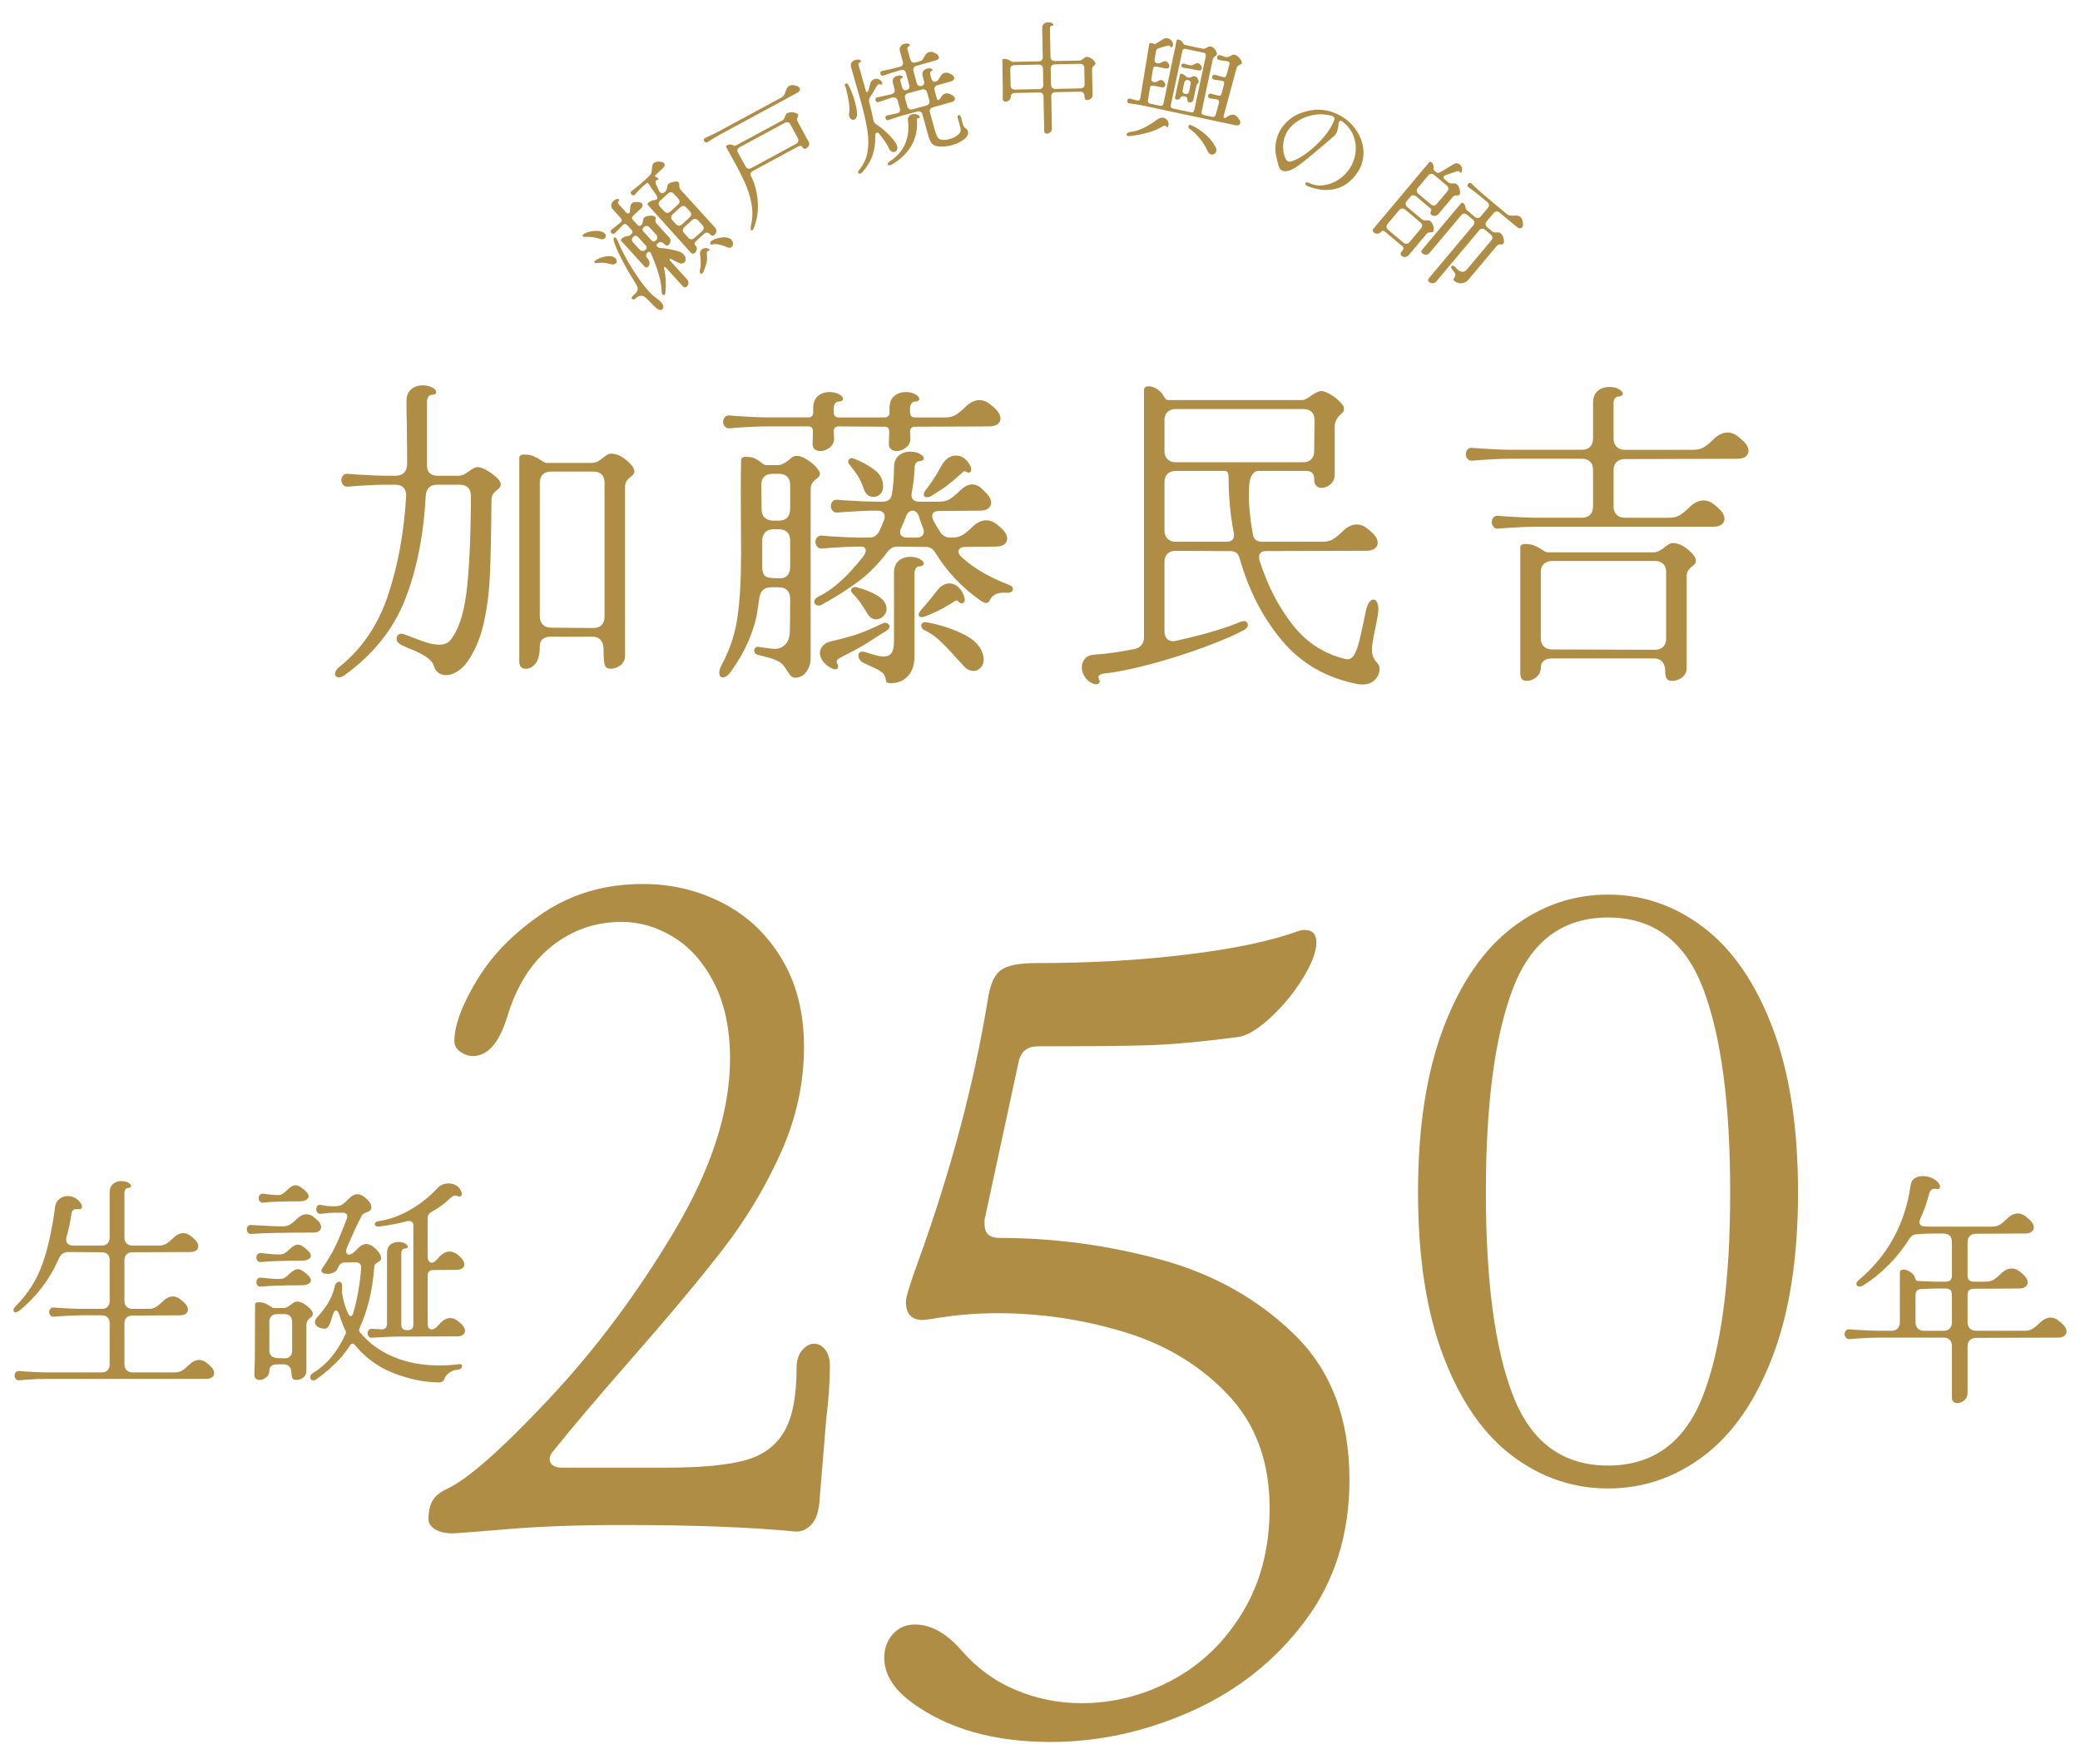 <svg xmlns="http://www.w3.org/2000/svg" width="158px" height="134px" viewBox="0 0 158 134">
<style type="text/css">
	.st0{fill:#B08D44;}
</style>
<g>
	<path class="st0" d="M44.265,17.944c-0.033-0.036-0.02-0.081,0.039-0.135c0.082-0.074,0.215-0.138,0.4-0.19
		c0.185-0.052,0.38-0.08,0.584-0.083c0.204-0.003,0.376,0.031,0.516,0.102c0.055,0.024,0.102,0.057,0.139,0.098
		c0.054,0.059,0.079,0.123,0.076,0.193c-0.003,0.07-0.03,0.127-0.08,0.172c-0.091,0.083-0.209,0.099-0.354,0.048
		c-0.235-0.076-0.43-0.123-0.583-0.141c-0.153-0.018-0.35-0.022-0.589-0.011C44.343,17.993,44.294,17.975,44.265,17.944z
		 M45.168,19.947c-0.045-0.05-0.014-0.111,0.093-0.185c0.206-0.138,0.456-0.233,0.75-0.284c0.293-0.051,0.51-0.028,0.648,0.07
		c0.05,0.037,0.086,0.067,0.107,0.09c0.058,0.064,0.086,0.129,0.085,0.196c-0.001,0.067-0.026,0.124-0.076,0.169
		c-0.091,0.083-0.209,0.103-0.355,0.062c-0.249-0.064-0.448-0.1-0.598-0.109c-0.149-0.009-0.323,0.001-0.519,0.031
		C45.246,19.996,45.201,19.984,45.168,19.947z M50.047,20.864c-0.14-0.482-0.334-1.009-0.58-1.581
		c-0.02-0.048-0.042-0.086-0.066-0.114c-0.029-0.032-0.061-0.048-0.095-0.05c-0.035-0.001-0.068,0.012-0.1,0.041
		c-0.077,0.07-0.121,0.141-0.13,0.212c-0.01,0.071,0.014,0.139,0.072,0.202c0.128,0.141,0.192,0.273,0.193,0.397
		c0.001,0.124-0.038,0.221-0.115,0.291c-0.091,0.083-0.184,0.072-0.279-0.033l-1.76-1.933c-0.045-0.05-0.034-0.106,0.034-0.168
		c0.082-0.074,0.159-0.124,0.232-0.149c0.073-0.025,0.153-0.044,0.241-0.057c0.088-0.013,0.143-0.03,0.165-0.051l0.095-0.087
		c0.113-0.103,0.119-0.212,0.015-0.325l-0.328-0.361c-0.103-0.113-0.212-0.118-0.325-0.015l-0.37,0.387
		c-0.037,0.033-0.114,0.112-0.233,0.237c-0.041,0.046-0.088,0.066-0.14,0.059c-0.052-0.007-0.094-0.028-0.127-0.065
		c-0.037-0.041-0.056-0.086-0.055-0.136c0-0.05,0.025-0.093,0.075-0.13l0.677-0.542c0.113-0.103,0.119-0.211,0.015-0.325
		l-0.595-0.653c-0.103-0.113-0.148-0.228-0.133-0.345c0.014-0.116,0.071-0.22,0.171-0.311c0.082-0.074,0.164-0.12,0.248-0.138
		c0.083-0.018,0.14-0.011,0.168,0.021c0.033,0.036,0.015,0.09-0.053,0.16c-0.023,0.03-0.03,0.065-0.021,0.107
		c0.009,0.042,0.028,0.078,0.057,0.11l0.545,0.599c0.041,0.046,0.087,0.075,0.136,0.088c0.049,0.013,0.09,0.005,0.122-0.024
		c0.023-0.021,0.037-0.05,0.043-0.089l0.018-0.253c0.009-0.19,0.057-0.325,0.143-0.404c0.054-0.049,0.123-0.079,0.206-0.088
		c0.083-0.009,0.189-0.006,0.319,0.008c0.104,0.014,0.18,0.047,0.23,0.102c0.046,0.05,0.062,0.109,0.05,0.178
		c-0.012,0.069-0.057,0.139-0.134,0.209l-0.579,0.54c-0.114,0.103-0.119,0.212-0.015,0.325l0.322,0.354
		c0.103,0.114,0.202,0.127,0.298,0.04c0.041-0.037,0.071-0.084,0.091-0.139c0.02-0.055,0.033-0.111,0.04-0.168
		c0.007-0.047,0.016-0.096,0.03-0.145c0.013-0.049,0.036-0.088,0.068-0.117c0.072-0.066,0.167-0.11,0.283-0.133
		c0.116-0.023,0.227-0.028,0.333-0.017c0.106,0.012,0.175,0.035,0.209,0.072c0.029,0.032,0.044,0.062,0.045,0.09
		c0.001,0.028-0.002,0.066-0.009,0.114c-0.011,0.06-0.013,0.116-0.004,0.166s0.042,0.107,0.099,0.171l0.948,1.041
		c0.078,0.086,0.109,0.183,0.091,0.291c-0.018,0.108-0.066,0.197-0.143,0.267c-0.063,0.058-0.122,0.076-0.175,0.054
		c-0.053-0.022-0.109-0.065-0.167-0.128c-0.074-0.082-0.154-0.128-0.238-0.138c-0.084-0.01-0.165,0.019-0.242,0.09
		c-0.1,0.091-0.119,0.17-0.057,0.238c0.058,0.064,0.145,0.105,0.261,0.123c0.416,0.028,0.864,0.11,1.344,0.246
		c0.18,0.052,0.32,0.132,0.419,0.241c0.095,0.104,0.146,0.215,0.154,0.333s-0.025,0.21-0.098,0.276
		c-0.059,0.054-0.134,0.081-0.225,0.081c-0.091,0-0.194-0.031-0.308-0.093l-0.451-0.236c-0.051-0.029-0.09-0.03-0.117-0.006
		c-0.014,0.012-0.02,0.031-0.019,0.054c0.001,0.024,0.014,0.05,0.039,0.077l1.295,1.422c0.074,0.082,0.105,0.177,0.091,0.285
		c-0.014,0.108-0.054,0.193-0.123,0.255c-0.046,0.041-0.096,0.061-0.153,0.058c-0.056-0.003-0.107-0.033-0.152-0.092l-1.276-1.402
		c-0.054-0.059-0.096-0.074-0.128-0.045c-0.023,0.021-0.027,0.062-0.012,0.123c0.13,0.571,0.162,1.185,0.096,1.842
		c-0.002,0.052-0.022,0.095-0.058,0.128c-0.023,0.021-0.05,0.029-0.083,0.025c-0.032-0.004-0.061-0.019-0.086-0.046
		c-0.033-0.036-0.05-0.083-0.052-0.139C50.258,21.798,50.187,21.346,50.047,20.864z M48.113,22.431
		c0.167-0.135,0.268-0.256,0.304-0.364c0.035-0.107,0.03-0.214-0.017-0.32c-0.047-0.106-0.142-0.269-0.283-0.489
		c-0.243-0.376-0.498-0.816-0.765-1.319c-0.267-0.504-0.473-0.941-0.616-1.312c-0.143-0.372-0.164-0.57-0.063-0.596
		c0.048-0.011,0.091,0.004,0.128,0.045c0.037,0.041,0.093,0.152,0.167,0.334c0.145,0.341,0.336,0.734,0.574,1.177
		c0.238,0.443,0.605,1.024,1.101,1.743c0.203,0.287,0.44,0.579,0.708,0.874c0.12,0.132,0.297,0.286,0.532,0.462
		c0.151,0.111,0.243,0.185,0.276,0.221c0.124,0.136,0.199,0.253,0.225,0.349c0.026,0.097-0.002,0.182-0.084,0.257
		c-0.095,0.087-0.218,0.074-0.37-0.037c-0.151-0.111-0.332-0.283-0.543-0.514c-0.161-0.177-0.295-0.304-0.403-0.38
		c-0.107-0.077-0.217-0.109-0.331-0.097s-0.241,0.082-0.381,0.21c-0.05,0.046-0.099,0.069-0.147,0.071s-0.086-0.013-0.115-0.045
		C47.947,22.632,47.982,22.542,48.113,22.431z M48.092,14.84c-0.052-0.007-0.094-0.028-0.127-0.065
		c-0.037-0.041-0.056-0.086-0.055-0.136c0-0.05,0.025-0.093,0.074-0.13c0.108-0.082,0.178-0.137,0.21-0.166
		c0.221-0.168,0.399-0.314,0.535-0.438l0.572-0.52c0.091-0.083,0.149-0.171,0.175-0.265c0.026-0.094,0.042-0.207,0.048-0.337
		c0.009-0.191,0.056-0.325,0.143-0.404c0.1-0.091,0.279-0.121,0.538-0.092c0.104,0.014,0.18,0.048,0.23,0.102
		c0.046,0.05,0.062,0.109,0.05,0.178c-0.012,0.069-0.057,0.139-0.134,0.209l-0.559,0.521c-0.046,0.041-0.056,0.076-0.031,0.103
		c0.013,0.014,0.038,0.028,0.076,0.043c0.072,0.034,0.123,0.067,0.152,0.099c0.041,0.045,0.048,0.08,0.021,0.105
		c-0.014,0.012-0.038,0.018-0.072,0.016c-0.044,0.007-0.075,0.018-0.093,0.035c-0.063,0.058-0.066,0.16-0.008,0.306
		c0.027,0.067,0.102,0.231,0.225,0.493c0.032,0.054,0.054,0.087,0.067,0.101c0.05,0.054,0.108,0.08,0.176,0.077
		c0.067-0.003,0.135-0.036,0.203-0.098l0.034-0.031c0.041-0.037,0.071-0.084,0.091-0.139c0.02-0.055,0.033-0.111,0.04-0.168
		c0.007-0.047,0.016-0.096,0.03-0.145c0.013-0.049,0.036-0.088,0.067-0.117c0.082-0.074,0.218-0.13,0.409-0.166
		c0.191-0.037,0.311-0.028,0.36,0.027c0.049,0.054,0.068,0.129,0.054,0.224c0.001,0.074,0.009,0.14,0.023,0.197
		c0.015,0.057,0.051,0.117,0.109,0.181l2.596,2.852c0.078,0.086,0.109,0.183,0.091,0.291c-0.018,0.108-0.066,0.197-0.143,0.267
		c-0.1,0.091-0.203,0.077-0.311-0.041c-0.074-0.082-0.154-0.128-0.238-0.138s-0.165,0.019-0.242,0.09l-0.565,0.514
		c-0.086,0.078-0.136,0.147-0.15,0.205c-0.014,0.058,0.017,0.128,0.091,0.21c0.07,0.077,0.094,0.165,0.072,0.264
		c-0.022,0.099-0.072,0.183-0.149,0.254c-0.046,0.041-0.095,0.062-0.15,0.061c-0.054,0-0.104-0.025-0.149-0.075l-3.263-3.626
		c-0.045-0.05-0.034-0.106,0.034-0.168c0.082-0.074,0.159-0.124,0.232-0.149c0.073-0.024,0.153-0.044,0.24-0.057
		c0.088-0.013,0.143-0.03,0.165-0.051c0.086-0.078,0.068-0.199-0.055-0.361c-0.253-0.35-0.434-0.613-0.543-0.788l-0.037-0.054
		c-0.05-0.054-0.102-0.057-0.156-0.007l-0.197,0.167c-0.086,0.07-0.178,0.156-0.276,0.257c-0.098,0.102-0.166,0.174-0.202,0.215
		l-0.192,0.212C48.19,14.827,48.144,14.847,48.092,14.84z M48.577,18.947c0.066,0.073,0.14,0.111,0.223,0.115
		c0.082,0.004,0.16-0.027,0.232-0.093c0.113-0.103,0.119-0.212,0.015-0.325l-0.601-0.66c-0.103-0.113-0.212-0.118-0.325-0.015
		c-0.073,0.066-0.112,0.139-0.118,0.219c-0.006,0.08,0.026,0.159,0.097,0.236L48.577,18.947z M48.882,17.587l0.607,0.667
		c0.103,0.114,0.212,0.119,0.325,0.015c0.077-0.07,0.116-0.145,0.118-0.226c0.002-0.08-0.031-0.157-0.097-0.229l-0.483-0.531
		c-0.07-0.077-0.144-0.117-0.222-0.121c-0.078-0.004-0.155,0.03-0.233,0.1C48.783,17.365,48.778,17.474,48.882,17.587z
		 M50.459,16.052c0.066,0.073,0.14,0.111,0.223,0.115c0.082,0.004,0.16-0.027,0.232-0.093l0.585-0.533
		c0.077-0.07,0.117-0.145,0.118-0.226c0.002-0.08-0.031-0.157-0.097-0.229l-0.328-0.361c-0.07-0.077-0.144-0.118-0.222-0.121
		c-0.078-0.004-0.156,0.03-0.233,0.1l-0.585,0.533c-0.073,0.066-0.112,0.139-0.118,0.219c-0.006,0.08,0.026,0.159,0.096,0.236
		L50.459,16.052z M51.345,17.025c0.066,0.073,0.14,0.111,0.223,0.115c0.082,0.004,0.16-0.027,0.233-0.093l0.585-0.533
		c0.077-0.07,0.117-0.146,0.118-0.226c0.002-0.08-0.031-0.157-0.097-0.229l-0.266-0.293c-0.07-0.077-0.144-0.117-0.222-0.121
		c-0.078-0.004-0.156,0.03-0.233,0.1L51.1,16.277c-0.073,0.066-0.112,0.139-0.118,0.219c-0.006,0.08,0.026,0.159,0.097,0.236
		L51.345,17.025z M52.287,18.06c0.066,0.073,0.14,0.111,0.223,0.115c0.082,0.004,0.16-0.027,0.233-0.093l0.591-0.526
		c0.077-0.07,0.117-0.146,0.118-0.226c0.002-0.08-0.031-0.157-0.097-0.229l-0.328-0.361c-0.07-0.077-0.144-0.117-0.222-0.121
		c-0.078-0.004-0.156,0.03-0.233,0.1l-0.585,0.533c-0.073,0.066-0.112,0.139-0.118,0.219c-0.006,0.08,0.026,0.159,0.096,0.236
		L52.287,18.06z M53.228,19.997c0-0.219-0.016-0.428-0.046-0.624c-0.035-0.175,0.004-0.315,0.117-0.418
		c0.063-0.058,0.139-0.093,0.227-0.107c0.087-0.013,0.168-0.008,0.24,0.018c0.059,0.029,0.093,0.048,0.101,0.057
		c0.033,0.036,0.029,0.073-0.012,0.11c-0.018,0.016-0.047,0.03-0.087,0.042l-0.033,0.018c-0.041,0.037-0.055,0.1-0.041,0.187
		c0.026,0.275,0.019,0.497-0.022,0.667c-0.041,0.17-0.11,0.382-0.209,0.638c-0.021,0.069-0.054,0.124-0.099,0.165
		c-0.027,0.025-0.056,0.039-0.087,0.042c-0.031,0.003-0.056-0.007-0.077-0.03c-0.046-0.05-0.059-0.137-0.04-0.262
		C53.207,20.383,53.229,20.216,53.228,19.997z M53.965,18.536c-0.021-0.023-0.026-0.055-0.015-0.099
		c0.011-0.043,0.037-0.083,0.077-0.12c0.032-0.029,0.057-0.047,0.074-0.055c0.165-0.101,0.378-0.172,0.639-0.214
		c0.261-0.042,0.484-0.024,0.672,0.054c0.055,0.024,0.106,0.061,0.151,0.111c0.074,0.082,0.113,0.177,0.117,0.286
		c0.003,0.109-0.029,0.194-0.097,0.256c-0.082,0.074-0.188,0.085-0.321,0.031c-0.038-0.015-0.131-0.051-0.278-0.108
		c-0.147-0.057-0.296-0.097-0.447-0.122c-0.151-0.024-0.284-0.022-0.398,0.007C54.056,18.582,53.998,18.573,53.965,18.536z"/>
	<path class="st0" d="M53.939,10.671l-0.186,0.121c-0.051,0.035-0.101,0.043-0.15,0.023c-0.049-0.019-0.085-0.05-0.108-0.093
		c-0.026-0.048-0.033-0.097-0.021-0.145c0.012-0.048,0.047-0.085,0.104-0.109l0.203-0.089c0.352-0.162,0.619-0.293,0.803-0.392
		l4.752-2.57c0.108-0.058,0.186-0.13,0.234-0.216c0.048-0.085,0.091-0.19,0.128-0.315c0.054-0.183,0.144-0.308,0.268-0.375
		c0.07-0.038,0.152-0.054,0.246-0.049c0.11,0.01,0.221,0.034,0.332,0.072c0.097,0.038,0.163,0.09,0.198,0.154
		c0.032,0.06,0.034,0.121,0.006,0.185c-0.028,0.064-0.088,0.121-0.18,0.171l-5.861,3.17C54.491,10.331,54.235,10.483,53.939,10.671z
		 M57.119,15.7c-0.065-0.495-0.192-0.977-0.38-1.448c-0.188-0.47-0.441-1-0.759-1.588l-0.814-1.485
		c-0.032-0.059-0.008-0.111,0.073-0.155c0.065-0.035,0.14-0.051,0.225-0.048c0.085,0.003,0.163,0.023,0.233,0.062
		c0.073,0.044,0.139,0.05,0.198,0.018l3.554-1.922c0.046-0.032,0.082-0.071,0.109-0.117c0.027-0.046,0.054-0.104,0.079-0.173
		c0.037-0.125,0.083-0.202,0.137-0.231c0.084-0.052,0.185-0.081,0.304-0.086c0.119-0.005,0.23,0.008,0.331,0.041
		c0.101,0.032,0.166,0.069,0.195,0.109c0.026,0.035,0.036,0.066,0.03,0.094c-0.006,0.028-0.019,0.068-0.039,0.121
		c-0.025,0.07-0.04,0.128-0.046,0.176c-0.005,0.048,0.013,0.11,0.053,0.186l0.582,1.077l0.236,0.417
		c0.058,0.094,0.064,0.194,0.02,0.298c-0.045,0.104-0.11,0.18-0.197,0.227c-0.054,0.029-0.109,0.037-0.166,0.022
		c-0.057-0.015-0.1-0.056-0.129-0.124c-0.024-0.057-0.07-0.086-0.137-0.088c-0.067-0.002-0.147,0.022-0.239,0.071l-3.376,1.826
		c-0.092,0.05-0.149,0.112-0.171,0.187c-0.022,0.075-0.008,0.158,0.041,0.25c0.137,0.254,0.258,0.59,0.362,1.008
		c0.104,0.418,0.151,0.883,0.142,1.394c-0.01,0.511-0.112,1.011-0.308,1.501c-0.03,0.086-0.072,0.144-0.126,0.173
		c-0.043,0.023-0.077,0.014-0.1-0.03c-0.026-0.049-0.028-0.135-0.004-0.259C57.155,16.696,57.185,16.195,57.119,15.7z M56.82,12.806
		c0.075,0.022,0.158,0.009,0.25-0.041l3.4-1.839c0.092-0.05,0.148-0.113,0.169-0.191s0.008-0.16-0.039-0.246l-0.556-1.028
		c-0.05-0.092-0.112-0.149-0.187-0.171c-0.075-0.022-0.158-0.009-0.25,0.041L56.2,11.175c-0.092,0.05-0.15,0.109-0.176,0.179
		c-0.025,0.07-0.015,0.147,0.032,0.234l0.577,1.048C56.684,12.727,56.746,12.784,56.82,12.806z"/>
	<path class="st0" d="M64.482,7.781c-0.05-0.358-0.117-0.689-0.2-0.99c-0.031-0.112-0.065-0.214-0.103-0.306l-0.005-0.018
		c-0.008-0.03-0.003-0.056,0.016-0.081c0.019-0.024,0.043-0.04,0.073-0.049c0.053-0.015,0.1,0.005,0.14,0.057
		c0.083,0.117,0.175,0.302,0.276,0.554c0.101,0.252,0.189,0.518,0.266,0.796c0.071,0.261,0.119,0.494,0.144,0.7
		c0.024,0.206,0.015,0.357-0.029,0.452c-0.047,0.108-0.114,0.174-0.203,0.199c-0.071,0.019-0.141,0.002-0.21-0.052
		c-0.069-0.054-0.116-0.126-0.14-0.215c-0.021-0.077-0.024-0.156-0.008-0.237C64.538,8.41,64.532,8.139,64.482,7.781z M65.894,11.56
		c0.087-0.495,0.087-1.034,0-1.618c-0.087-0.584-0.244-1.29-0.471-2.119L65.08,6.601c-0.184-0.624-0.326-1.119-0.427-1.486
		c-0.04-0.148-0.028-0.271,0.038-0.368c0.066-0.097,0.163-0.164,0.294-0.2c0.106-0.029,0.201-0.033,0.283-0.011
		c0.082,0.022,0.129,0.054,0.14,0.095c0.013,0.047-0.027,0.087-0.12,0.119c-0.034,0.016-0.056,0.044-0.067,0.085
		c-0.011,0.041-0.011,0.083,0,0.124l0.55,1.939c0.021,0.077,0.055,0.109,0.103,0.096c0.036-0.01,0.06-0.036,0.074-0.078
		c0.037-0.099,0.087-0.285,0.153-0.557c0.02-0.088,0.06-0.164,0.119-0.228c0.059-0.064,0.13-0.107,0.212-0.13
		c0.148-0.04,0.277-0.023,0.386,0.052c0.11,0.075,0.178,0.16,0.203,0.254c0.007,0.024,0.007,0.049,0.002,0.076
		c-0.001,0.019-0.016,0.033-0.046,0.041c-0.03,0.008-0.06,0.004-0.09-0.014c-0.038-0.021-0.077-0.026-0.119-0.015
		c-0.071,0.019-0.141,0.09-0.21,0.21c-0.096,0.185-0.246,0.437-0.452,0.754c-0.093,0.127-0.117,0.268-0.075,0.421
		c0.112,0.408,0.215,0.854,0.309,1.337c0.036,0.155,0.122,0.272,0.258,0.349c0.317,0.206,0.649,0.487,0.995,0.844
		c0.346,0.357,0.534,0.636,0.564,0.838c0.016,0.104,0.004,0.19-0.034,0.257c-0.039,0.068-0.093,0.112-0.165,0.131
		c-0.077,0.021-0.156,0.009-0.239-0.035c-0.082-0.044-0.143-0.115-0.182-0.212c-0.101-0.252-0.35-0.626-0.746-1.122
		c-0.066-0.078-0.131-0.107-0.196-0.089c-0.036,0.01-0.064,0.035-0.084,0.076c-0.021,0.041-0.03,0.089-0.027,0.146
		c0.021,0.541-0.047,1.039-0.202,1.491c-0.156,0.453-0.419,0.886-0.789,1.299c-0.05,0.052-0.101,0.085-0.154,0.1
		c-0.036,0.01-0.068,0.009-0.096-0.002c-0.029-0.011-0.047-0.032-0.055-0.061c-0.018-0.065,0.012-0.143,0.089-0.234
		C65.601,12.499,65.807,12.055,65.894,11.56z M66.589,7.738c-0.043-0.029-0.071-0.068-0.084-0.115
		c-0.015-0.053-0.011-0.102,0.012-0.147c0.023-0.044,0.065-0.072,0.125-0.082l0.244-0.048l0.835-0.191
		c0.101-0.028,0.17-0.075,0.209-0.143c0.039-0.068,0.044-0.152,0.017-0.253l-0.119-0.435c-0.041-0.148-0.028-0.271,0.038-0.368
		c0.065-0.097,0.163-0.164,0.294-0.2c0.107-0.029,0.201-0.033,0.283-0.011c0.082,0.022,0.129,0.054,0.14,0.095
		c0.013,0.047-0.027,0.087-0.12,0.119c-0.034,0.016-0.056,0.044-0.067,0.085c-0.011,0.041-0.011,0.083,0,0.124l0.119,0.435
		c0.028,0.101,0.071,0.171,0.13,0.213c0.059,0.041,0.127,0.051,0.204,0.03c0.095-0.026,0.161-0.073,0.2-0.141
		c0.039-0.068,0.044-0.152,0.017-0.253l-0.248-0.906c-0.028-0.101-0.075-0.17-0.143-0.209C68.607,5.3,68.526,5.294,68.431,5.32
		c-0.272,0.075-0.5,0.142-0.684,0.202c-0.184,0.06-0.395,0.132-0.633,0.216c-0.057,0.022-0.108,0.018-0.151-0.011
		s-0.071-0.068-0.084-0.115c-0.015-0.053-0.011-0.102,0.012-0.147c0.023-0.045,0.065-0.072,0.125-0.082l0.218-0.041
		c0.433-0.093,0.808-0.183,1.128-0.271c0.094-0.026,0.161-0.073,0.2-0.141c0.039-0.068,0.044-0.152,0.017-0.253l-0.214-0.781
		c-0.04-0.148-0.028-0.271,0.038-0.368c0.065-0.097,0.163-0.164,0.294-0.2c0.107-0.029,0.201-0.033,0.283-0.011
		c0.082,0.022,0.129,0.054,0.14,0.095c0.013,0.047-0.027,0.087-0.12,0.119c-0.034,0.016-0.056,0.044-0.067,0.085
		c-0.011,0.041-0.011,0.083,0.001,0.124l0.214,0.781c0.026,0.095,0.075,0.163,0.146,0.203c0.072,0.041,0.155,0.048,0.249,0.022
		c0.255-0.07,0.408-0.12,0.46-0.15c0.052-0.03,0.097-0.082,0.134-0.156c0.037-0.074,0.074-0.138,0.11-0.192
		c0.09-0.158,0.203-0.256,0.339-0.294c0.089-0.024,0.182-0.021,0.279,0.009c0.118,0.038,0.218,0.09,0.3,0.156
		c0.082,0.067,0.132,0.132,0.15,0.198c0.036,0.13-0.05,0.224-0.257,0.28l-1.453,0.408c-0.095,0.026-0.161,0.073-0.2,0.141
		c-0.039,0.068-0.044,0.152-0.017,0.253l0.246,0.897c0.028,0.101,0.075,0.17,0.143,0.209c0.068,0.039,0.149,0.045,0.244,0.019
		c0.077-0.021,0.13-0.064,0.16-0.13s0.031-0.148,0.003-0.249l-0.1-0.364c-0.04-0.148-0.028-0.271,0.038-0.368
		c0.065-0.097,0.163-0.164,0.294-0.2c0.107-0.029,0.201-0.033,0.283-0.011c0.082,0.022,0.129,0.054,0.141,0.095
		c0.013,0.047-0.027,0.087-0.12,0.119c-0.034,0.016-0.056,0.044-0.067,0.085c-0.011,0.041-0.011,0.083,0,0.124l0.095,0.346
		c0.024,0.089,0.067,0.155,0.126,0.199c0.06,0.044,0.125,0.056,0.196,0.037c0.018-0.005,0.049-0.02,0.093-0.045
		c0.058-0.041,0.107-0.091,0.145-0.149c0.038-0.058,0.074-0.117,0.109-0.178c0.094-0.166,0.207-0.267,0.337-0.302
		c0.16-0.044,0.348,0.006,0.566,0.15c0.086,0.059,0.139,0.124,0.158,0.195c0.018,0.065,0.006,0.126-0.036,0.182
		c-0.042,0.056-0.113,0.098-0.214,0.125l-1.009,0.286c-0.095,0.026-0.163,0.073-0.204,0.142c-0.042,0.069-0.049,0.153-0.021,0.254
		l0.141,0.515c0.045,0.166,0.098,0.241,0.157,0.224c0.047-0.013,0.105-0.08,0.174-0.2c0.094-0.166,0.207-0.267,0.337-0.302
		c0.16-0.044,0.349,0.006,0.566,0.15c0.086,0.059,0.139,0.124,0.158,0.195c0.018,0.065,0.006,0.126-0.036,0.182
		c-0.042,0.056-0.113,0.098-0.214,0.125l-1.409,0.396c-0.095,0.026-0.163,0.073-0.204,0.142c-0.042,0.069-0.049,0.153-0.021,0.254
		l0.374,1.367c0.112,0.408,0.25,0.634,0.415,0.678c0.205,0.052,0.441,0.041,0.707-0.031c0.219-0.06,0.41-0.151,0.574-0.272
		c0.168-0.129,0.255-0.254,0.259-0.376c0.007-0.091-0.02-0.249-0.082-0.474l-0.13-0.442c-0.02-0.071-0.023-0.129-0.01-0.174
		c0.013-0.045,0.038-0.072,0.073-0.082c0.035-0.01,0.07,0.001,0.104,0.033c0.034,0.032,0.062,0.086,0.083,0.163l0.096,0.384
		c0.057,0.207,0.116,0.331,0.178,0.371c0.063,0.046,0.115,0.089,0.155,0.129c0.039,0.04,0.067,0.087,0.081,0.14
		c0.054,0.195-0.017,0.38-0.211,0.554c-0.261,0.23-0.596,0.402-1.004,0.514c-0.373,0.102-0.724,0.132-1.054,0.088
		c-0.224-0.028-0.386-0.109-0.487-0.244c-0.101-0.135-0.186-0.329-0.255-0.584l-0.435-1.589c-0.027-0.101-0.075-0.17-0.143-0.209
		c-0.068-0.039-0.152-0.044-0.253-0.017l-1.121,0.298c-0.237,0.065-0.52,0.155-0.851,0.271l-0.208,0.076
		c-0.058,0.022-0.108,0.018-0.151-0.011c-0.043-0.03-0.071-0.068-0.084-0.115c-0.015-0.053-0.011-0.102,0.012-0.147
		c0.023-0.045,0.064-0.072,0.125-0.082l0.722-0.15c0.21-0.045,0.286-0.174,0.228-0.387L68.186,7.63
		c-0.028-0.101-0.083-0.168-0.165-0.203c-0.083-0.035-0.189-0.034-0.319,0.002c-0.2,0.061-0.52,0.168-0.962,0.321
		C66.682,7.771,66.632,7.768,66.589,7.738z M68.748,10.935c0.23-0.531,0.305-1.116,0.225-1.756
		c-0.016-0.129,0.007-0.237,0.069-0.324c0.062-0.087,0.147-0.145,0.253-0.174c0.172-0.047,0.332-0.021,0.48,0.078
		c0.045,0.026,0.073,0.06,0.085,0.101c0.01,0.036,0.005,0.065-0.014,0.09c-0.019,0.024-0.048,0.036-0.086,0.033
		c-0.013-0.003-0.032-0.001-0.056,0.006C69.662,9,69.645,9.066,69.652,9.184c0.043,0.714-0.103,1.35-0.436,1.909
		c-0.334,0.559-0.824,1.026-1.472,1.401c-0.044,0.025-0.078,0.04-0.102,0.047c-0.053,0.015-0.099,0.016-0.137,0.004
		s-0.061-0.032-0.07-0.062c-0.019-0.071,0.03-0.145,0.149-0.222C68.13,11.908,68.518,11.466,68.748,10.935z M68.92,8.078
		c0.026,0.095,0.075,0.163,0.146,0.203c0.072,0.041,0.155,0.048,0.249,0.022l1.048-0.287c0.101-0.028,0.17-0.077,0.208-0.147
		c0.038-0.071,0.044-0.154,0.018-0.248l-0.163-0.595c-0.028-0.101-0.075-0.17-0.143-0.209C70.215,6.778,70.13,6.773,70.03,6.8
		l-1.05,0.278c-0.095,0.026-0.163,0.073-0.205,0.142c-0.042,0.069-0.048,0.153-0.021,0.254L68.92,8.078z"/>
	<path class="st0" d="M76.172,7.135c0.005-0.062,0.006-0.15,0.004-0.267l-0.036-2.291c-0.001-0.068,0.044-0.102,0.136-0.104
		c0.11-0.002,0.201,0.012,0.272,0.041c0.071,0.03,0.144,0.068,0.219,0.116c0.075,0.048,0.127,0.071,0.158,0.07l1.969-0.039
		c0.104-0.002,0.183-0.033,0.237-0.092c0.054-0.059,0.08-0.138,0.078-0.236L79.166,2.16c-0.003-0.153,0.039-0.269,0.127-0.348
		c0.087-0.078,0.198-0.119,0.334-0.122c0.11-0.002,0.203,0.017,0.277,0.059c0.075,0.042,0.112,0.084,0.113,0.127
		c0.001,0.049-0.048,0.078-0.146,0.086c-0.037,0.007-0.065,0.029-0.086,0.066c-0.021,0.037-0.031,0.078-0.03,0.12l0.043,2.172
		c0.002,0.098,0.032,0.176,0.092,0.233c0.059,0.057,0.138,0.085,0.236,0.083l1.868-0.037c0.055-0.001,0.109-0.016,0.16-0.045
		c0.052-0.029,0.098-0.062,0.141-0.099c0.036-0.031,0.075-0.061,0.118-0.09c0.042-0.028,0.085-0.043,0.128-0.044
		c0.098-0.002,0.199,0.027,0.301,0.086c0.102,0.059,0.189,0.128,0.262,0.207c0.072,0.078,0.108,0.142,0.109,0.191
		c0.001,0.043-0.007,0.075-0.026,0.097c-0.018,0.022-0.045,0.049-0.081,0.08c-0.048,0.038-0.086,0.078-0.113,0.122
		c-0.027,0.044-0.039,0.108-0.038,0.194l0.038,1.914c0.002,0.116-0.039,0.21-0.124,0.279c-0.085,0.069-0.179,0.105-0.283,0.107
		c-0.086,0.002-0.141-0.023-0.167-0.075c-0.026-0.052-0.039-0.12-0.041-0.206c-0.002-0.11-0.031-0.197-0.088-0.261
		c-0.057-0.063-0.137-0.094-0.241-0.092l-1.877,0.037c-0.098,0.002-0.176,0.031-0.233,0.087c-0.057,0.056-0.085,0.137-0.083,0.241
		l0.048,2.439c0.002,0.11-0.038,0.202-0.119,0.274c-0.081,0.072-0.168,0.109-0.26,0.111c-0.062,0.001-0.112-0.018-0.153-0.057
		c-0.041-0.039-0.059-0.095-0.054-0.169l-0.051-2.586c-0.002-0.104-0.031-0.184-0.088-0.238c-0.056-0.054-0.137-0.08-0.241-0.078
		L77.1,7.062c-0.104,0.002-0.184,0.027-0.238,0.074c-0.054,0.047-0.081,0.114-0.079,0.2c0.002,0.11-0.039,0.202-0.124,0.274
		c-0.085,0.072-0.176,0.109-0.274,0.111c-0.062,0.001-0.112-0.016-0.153-0.052c-0.041-0.036-0.062-0.088-0.063-0.155L76.172,7.135z
		 M76.766,6.488c0.002,0.098,0.032,0.176,0.092,0.233c0.059,0.057,0.138,0.085,0.236,0.083l1.84-0.036
		c0.104-0.002,0.183-0.033,0.238-0.092c0.054-0.059,0.08-0.138,0.078-0.236l-0.024-1.215c-0.002-0.104-0.031-0.183-0.087-0.238
		c-0.056-0.054-0.137-0.08-0.241-0.078l-1.84,0.036c-0.098,0.002-0.176,0.031-0.233,0.087c-0.057,0.056-0.085,0.137-0.083,0.241
		L76.766,6.488z M79.84,6.437c0.002,0.098,0.032,0.176,0.092,0.233c0.059,0.057,0.138,0.085,0.236,0.083l1.905-0.038
		c0.104-0.002,0.184-0.033,0.237-0.092c0.054-0.059,0.08-0.138,0.078-0.236l-0.024-1.224c-0.002-0.104-0.031-0.184-0.088-0.238
		c-0.056-0.054-0.137-0.08-0.241-0.078l-1.905,0.038c-0.098,0.002-0.176,0.031-0.233,0.087c-0.057,0.056-0.085,0.137-0.083,0.241
		L79.84,6.437z"/>
	<path class="st0" d="M85.69,10.33c-0.09-0.019-0.127-0.065-0.112-0.137c0.009-0.042,0.039-0.08,0.09-0.113
		c0.051-0.033,0.118-0.053,0.202-0.061c0.327-0.037,0.658-0.136,0.99-0.297c0.332-0.161,0.684-0.378,1.056-0.651
		c0.156-0.117,0.313-0.159,0.469-0.126c0.12,0.025,0.217,0.092,0.292,0.199c0.074,0.107,0.103,0.227,0.087,0.362l-0.007,0.036
		c-0.009,0.042-0.024,0.073-0.044,0.094c-0.02,0.021-0.043,0.029-0.066,0.023c-0.036-0.008-0.062-0.035-0.077-0.082
		c-0.014-0.022-0.033-0.035-0.057-0.04c-0.036-0.008-0.093,0.008-0.171,0.048c-0.347,0.215-0.745,0.382-1.194,0.503
		c-0.449,0.121-0.898,0.203-1.346,0.245C85.769,10.34,85.732,10.339,85.69,10.33z M87.2,7.612c-0.019,0.147,0.041,0.234,0.179,0.264
		l0.729,0.155c0.15,0.032,0.241-0.027,0.273-0.177l0.997-4.775c0.014-0.066,0.066-0.09,0.156-0.07
		c0.066,0.014,0.13,0.045,0.192,0.093s0.108,0.106,0.137,0.175c0.034,0.076,0.081,0.121,0.141,0.134l1.351,0.287
		c0.054,0.011,0.105,0.01,0.152-0.005c0.047-0.015,0.109-0.043,0.187-0.083c0.109-0.071,0.2-0.099,0.272-0.083
		c0.096,0.02,0.182,0.069,0.257,0.144c0.075,0.076,0.131,0.157,0.169,0.243c0.038,0.087,0.052,0.154,0.042,0.202
		c-0.008,0.036-0.024,0.066-0.047,0.089c-0.024,0.023-0.049,0.041-0.077,0.054c-0.052,0.039-0.093,0.078-0.124,0.115
		c-0.03,0.038-0.053,0.095-0.07,0.173L91.28,8.47c-0.032,0.15,0.027,0.241,0.177,0.273l0.621,0.132
		c0.138,0.029,0.228-0.027,0.271-0.168l0.244-0.88c0.021-0.071,0.017-0.133-0.012-0.186S92.5,7.557,92.427,7.547l-0.503-0.069
		c-0.062-0.007-0.104-0.033-0.129-0.079s-0.032-0.093-0.022-0.141c0.012-0.054,0.037-0.095,0.078-0.124
		C91.892,7.104,91.942,7.099,92,7.118l0.508,0.136c0.153,0.045,0.249-0.007,0.287-0.155l0.185-0.695
		c0.023-0.077,0.018-0.139-0.012-0.186c-0.031-0.047-0.083-0.076-0.156-0.085l-0.584-0.086C92.167,6.04,92.124,6.014,92.1,5.968
		c-0.025-0.046-0.032-0.093-0.022-0.141c0.011-0.054,0.037-0.095,0.078-0.124c0.041-0.029,0.091-0.034,0.149-0.015l0.587,0.163
		c0.14,0.049,0.233-0.004,0.278-0.157l0.212-0.774c0.044-0.147-0.006-0.236-0.15-0.267c-0.054-0.011-0.148-0.025-0.283-0.041
		c-0.147-0.018-0.268-0.038-0.364-0.059C92.53,4.54,92.492,4.512,92.47,4.47c-0.022-0.042-0.028-0.087-0.018-0.136
		c0.01-0.048,0.034-0.087,0.072-0.116c0.038-0.03,0.083-0.039,0.138-0.027c0.042,0.009,0.104,0.029,0.185,0.058
		c0.115,0.05,0.222,0.078,0.32,0.087c0.056,0.006,0.107-0.001,0.155-0.019c0.047-0.018,0.104-0.045,0.168-0.082
		c0.015-0.009,0.048-0.027,0.101-0.054c0.052-0.026,0.106-0.034,0.16-0.023c0.103,0.016,0.202,0.063,0.294,0.143
		c0.093,0.079,0.167,0.166,0.223,0.259c0.055,0.093,0.078,0.164,0.068,0.212c-0.013,0.06-0.064,0.109-0.154,0.146
		c-0.062,0.024-0.114,0.056-0.156,0.094c-0.043,0.038-0.075,0.095-0.098,0.172l-0.978,3.622l-0.004,0.018
		c-0.016,0.078,0.005,0.123,0.065,0.136c0.018,0.004,0.044,0,0.078-0.012l0.195-0.119c0.16-0.104,0.306-0.142,0.438-0.114
		c0.15,0.032,0.295,0.163,0.434,0.393c0.049,0.092,0.066,0.174,0.051,0.246c-0.014,0.066-0.052,0.115-0.115,0.145
		c-0.063,0.031-0.145,0.035-0.248,0.013l-6.959-1.481c-0.24-0.051-0.534-0.101-0.881-0.15l-0.22-0.028
		c-0.061-0.007-0.104-0.033-0.129-0.079c-0.025-0.046-0.032-0.093-0.022-0.141c0.012-0.054,0.038-0.095,0.078-0.124
		c0.041-0.029,0.09-0.034,0.149-0.015l0.489,0.132c0.071,0.021,0.131,0.017,0.182-0.013c0.05-0.03,0.08-0.082,0.089-0.155
		l0.677-4.109c0.009-0.042,0.025-0.067,0.048-0.074c0.024-0.008,0.057-0.01,0.1-0.007l0.045,0.009
		c0.048,0.01,0.083,0.021,0.106,0.032l0.077,0.035c0.042,0.009,0.078,0.004,0.107-0.015l0.313-0.187l0.24-0.156
		c0.122-0.074,0.247-0.098,0.372-0.071c0.126,0.027,0.23,0.094,0.31,0.202c0.08,0.108,0.109,0.219,0.084,0.333
		c-0.01,0.048-0.031,0.085-0.061,0.109S88.98,3.596,88.95,3.589c-0.024-0.005-0.043-0.022-0.055-0.049
		c-0.015-0.047-0.038-0.074-0.068-0.08c-0.03-0.006-0.075-0.002-0.135,0.014c-0.06,0.016-0.106,0.026-0.139,0.032
		c-0.146,0.038-0.26,0.07-0.341,0.097c-0.082,0.033-0.143,0.054-0.183,0.064c-0.066,0.017-0.117,0.044-0.154,0.08
		c-0.036,0.036-0.058,0.088-0.066,0.155l-0.105,0.627c-0.019,0.147,0.035,0.233,0.161,0.26c0.144,0.031,0.248,0.025,0.314-0.018
		c0.153-0.099,0.275-0.139,0.365-0.12c0.078,0.016,0.155,0.083,0.23,0.2c0.043,0.066,0.057,0.131,0.043,0.197
		c-0.013,0.06-0.042,0.104-0.089,0.132c-0.047,0.028-0.109,0.033-0.187,0.017l-0.695-0.139c-0.15-0.032-0.238,0.028-0.264,0.179
		l-0.119,0.737c-0.017,0.141,0.034,0.224,0.154,0.249c0.114,0.024,0.2,0.017,0.259-0.02c0.153-0.099,0.274-0.139,0.364-0.12
		c0.078,0.017,0.155,0.083,0.23,0.2c0.043,0.066,0.057,0.131,0.043,0.197c-0.013,0.06-0.043,0.104-0.09,0.132
		c-0.047,0.028-0.109,0.033-0.187,0.017l-0.623-0.123c-0.15-0.032-0.238,0.028-0.264,0.179L87.2,7.612z M88.939,7.972
		c-0.031,0.15,0.027,0.241,0.177,0.273l1.333,0.284c0.15,0.032,0.241-0.027,0.273-0.177l0.868-4.078
		c0.032-0.15-0.027-0.241-0.177-0.273L90.08,3.717c-0.15-0.032-0.241,0.027-0.273,0.177L88.939,7.972z M89.632,5.645
		c0.009-0.042,0.047-0.056,0.112-0.042c0.114,0.024,0.207,0.072,0.28,0.144c0.072,0.072,0.121,0.11,0.145,0.116l0.135,0.029
		c0.054,0.012,0.133-0.006,0.237-0.053c0.007-0.005,0.033-0.016,0.078-0.035c0.045-0.019,0.085-0.024,0.121-0.016
		c0.102,0.022,0.183,0.084,0.242,0.188c0.06,0.104,0.083,0.186,0.07,0.245c-0.01,0.048-0.038,0.092-0.085,0.133
		c-0.046,0.04-0.079,0.105-0.098,0.195l-0.22,1.035c-0.016,0.072-0.055,0.125-0.118,0.158c-0.064,0.034-0.135,0.042-0.213,0.025
		c-0.09-0.019-0.131-0.091-0.124-0.215c0.007-0.124-0.055-0.2-0.187-0.228l-0.063-0.013c-0.132-0.028-0.217,0.001-0.254,0.087
		c-0.026,0.063-0.071,0.11-0.133,0.141c-0.063,0.031-0.131,0.038-0.202,0.023c-0.036-0.008-0.063-0.029-0.081-0.064
		c-0.017-0.035-0.021-0.077-0.011-0.125L89.632,5.645z M89.766,5.08c-0.027-0.037-0.035-0.079-0.025-0.127
		c0.009-0.042,0.033-0.076,0.074-0.102c0.04-0.026,0.089-0.03,0.148-0.011c0.054,0.011,0.116,0.031,0.185,0.058l0.196,0.051
		c0.132,0.028,0.234,0.018,0.307-0.029c0.153-0.099,0.274-0.139,0.364-0.12c0.078,0.017,0.155,0.083,0.231,0.2
		c0.043,0.066,0.057,0.132,0.043,0.197c-0.013,0.06-0.043,0.104-0.089,0.132c-0.047,0.028-0.109,0.033-0.187,0.017
		c-0.486-0.103-0.858-0.17-1.115-0.2C89.837,5.14,89.793,5.118,89.766,5.08z M89.837,6.846c-0.014,0.066-0.006,0.126,0.023,0.179
		c0.029,0.053,0.071,0.086,0.125,0.097l0.081,0.017c0.06,0.013,0.114,0.002,0.162-0.031c0.048-0.034,0.079-0.087,0.095-0.159
		l0.124-0.585c0.014-0.066,0.006-0.124-0.024-0.175c-0.03-0.05-0.075-0.082-0.135-0.094l-0.081-0.017
		c-0.054-0.012-0.105,0-0.153,0.033s-0.079,0.084-0.093,0.15L89.837,6.846z M90.273,9.574c0.008-0.036,0.032-0.062,0.073-0.079
		c0.041-0.016,0.091-0.012,0.148,0.013c0.338,0.153,0.683,0.376,1.035,0.667c0.352,0.291,0.625,0.63,0.819,1.017
		c0.048,0.098,0.062,0.192,0.044,0.282c-0.019,0.09-0.067,0.16-0.143,0.209c-0.077,0.05-0.157,0.066-0.241,0.048
		c-0.126-0.027-0.218-0.112-0.275-0.256c-0.125-0.296-0.314-0.603-0.566-0.92c-0.252-0.317-0.51-0.566-0.773-0.748
		C90.294,9.741,90.254,9.664,90.273,9.574z"/>
	<path class="st0" d="M99.196,14.048c-0.045-0.049-0.057-0.093-0.038-0.132c0.019-0.039,0.061-0.057,0.125-0.057
		c0.064,0.001,0.143,0.024,0.237,0.07c0.317,0.148,0.67,0.194,1.059,0.139c0.389-0.056,0.76-0.2,1.114-0.434
		c0.353-0.233,0.642-0.531,0.867-0.893c0.065-0.105,0.111-0.185,0.138-0.24c0.17-0.347,0.265-0.719,0.288-1.114
		c0.023-0.395-0.049-0.784-0.214-1.165s-0.432-0.713-0.799-0.995c-0.061-0.043-0.114-0.061-0.159-0.052
		c-0.045,0.008-0.081,0.04-0.108,0.095c-0.016,0.033-0.027,0.076-0.032,0.128c-0.014,0.28-0.063,0.506-0.146,0.676
		c-0.062,0.127-0.137,0.224-0.224,0.29l-0.878,0.749c-0.716,0.613-1.273,1.07-1.669,1.371c-0.397,0.301-0.731,0.471-1.002,0.509
		c-0.148,0.023-0.269,0.012-0.362-0.034c-0.105-0.051-0.18-0.134-0.227-0.249c-0.047-0.115-0.095-0.287-0.147-0.517
		c-0.009-0.052-0.027-0.133-0.056-0.242c-0.082-0.293-0.106-0.608-0.07-0.946c0.035-0.338,0.127-0.658,0.275-0.962
		c0.1-0.204,0.22-0.388,0.361-0.551c0.37-0.434,0.804-0.739,1.303-0.915c0.499-0.176,0.958-0.257,1.375-0.245
		c0.497,0.017,0.979,0.141,1.448,0.37c0.281,0.137,0.539,0.308,0.774,0.512s0.431,0.426,0.587,0.666
		c0.309,0.458,0.489,0.941,0.542,1.448c0.053,0.507-0.033,0.99-0.257,1.447c-0.059,0.121-0.125,0.236-0.199,0.343
		c-0.422,0.627-0.95,1.029-1.584,1.208c-0.634,0.179-1.334,0.129-2.099-0.15C99.315,14.141,99.24,14.097,99.196,14.048z
		 M99.023,11.792c0.442-0.296,0.869-0.663,1.281-1.1c0.412-0.437,0.72-0.865,0.925-1.284c0.032-0.066,0.076-0.168,0.129-0.306
		c0.018-0.066,0.016-0.124-0.008-0.173c-0.024-0.049-0.07-0.087-0.139-0.114c-0.391-0.123-0.792-0.162-1.203-0.117
		c-0.411,0.045-0.795,0.158-1.15,0.34c-0.355,0.182-0.651,0.409-0.887,0.683c-0.106,0.119-0.198,0.258-0.276,0.418
		c-0.135,0.276-0.209,0.567-0.223,0.875c-0.014,0.308,0.017,0.579,0.093,0.814c0.076,0.235,0.17,0.38,0.28,0.434
		c0.033,0.016,0.064,0.021,0.094,0.016C98.221,12.25,98.582,12.088,99.023,11.792z"/>
	<path class="st0" d="M108.571,12.317c0.043-0.052,0.1-0.048,0.171,0.011c0.056,0.047,0.1,0.114,0.132,0.201
		c0.031,0.086,0.04,0.167,0.024,0.243c-0.019,0.08-0.003,0.142,0.049,0.185l0.113,0.095c0.104,0.087,0.209,0.099,0.317,0.038
		c0.22-0.119,0.475-0.27,0.764-0.452c0.1-0.052,0.186-0.103,0.261-0.154c0.182-0.112,0.346-0.107,0.492,0.016
		c0.07,0.059,0.12,0.139,0.148,0.239c0.028,0.1,0.027,0.197-0.004,0.291c-0.015,0.036-0.026,0.059-0.033,0.068
		c-0.028,0.033-0.06,0.033-0.098,0.002c-0.023-0.02-0.038-0.04-0.045-0.061c-0.005-0.013-0.015-0.025-0.029-0.037
		c-0.029-0.023-0.087-0.021-0.176,0.009l-0.304,0.105c-0.233,0.086-0.414,0.15-0.545,0.192c-0.051,0.013-0.093,0.039-0.124,0.076
		c-0.063,0.075-0.045,0.154,0.054,0.237l0.289,0.242c0.047,0.031,0.096,0.051,0.149,0.059c0.053,0.008,0.116,0.012,0.19,0.01
		c0.13-0.011,0.218,0.003,0.265,0.042c0.079,0.058,0.143,0.142,0.192,0.251c0.048,0.109,0.077,0.217,0.083,0.323
		c0.007,0.106-0.002,0.18-0.03,0.222c-0.023,0.037-0.048,0.058-0.076,0.062c-0.028,0.005-0.07,0.007-0.127,0.008
		c-0.074,0.002-0.134,0.009-0.181,0.022c-0.047,0.013-0.098,0.052-0.153,0.118l-1.077,1.283c-0.067,0.08-0.156,0.124-0.266,0.131
		c-0.11,0.008-0.199-0.016-0.264-0.072c-0.038-0.031-0.062-0.072-0.073-0.121c-0.011-0.049,0-0.104,0.034-0.163
		c0.045-0.082,0.04-0.147-0.017-0.194l-1.1-0.923c-0.076-0.063-0.153-0.092-0.233-0.087c-0.08,0.005-0.154,0.047-0.221,0.127
		l-0.261,0.31c-0.063,0.075-0.091,0.154-0.084,0.236c0.007,0.082,0.048,0.155,0.124,0.218l1.128,0.947
		c0.046,0.031,0.096,0.051,0.149,0.059c0.053,0.008,0.117,0.012,0.19,0.01c0.13-0.011,0.218,0.003,0.265,0.042
		c0.079,0.058,0.143,0.142,0.192,0.251c0.049,0.109,0.077,0.217,0.084,0.323c0.007,0.106-0.003,0.18-0.03,0.222
		c-0.023,0.037-0.048,0.058-0.076,0.062c-0.028,0.005-0.07,0.007-0.127,0.008c-0.074,0.002-0.134,0.009-0.181,0.022
		c-0.047,0.013-0.098,0.052-0.153,0.118l-1.343,1.6c-0.071,0.085-0.16,0.128-0.266,0.131c-0.106,0.003-0.195-0.025-0.265-0.085
		c-0.047-0.039-0.073-0.087-0.078-0.143c-0.005-0.056,0.016-0.113,0.063-0.169l0.089-0.106c0.099-0.117,0.089-0.226-0.028-0.324
		l-1.304-1.094c-0.118-0.099-0.224-0.092-0.318,0.021c-0.071,0.085-0.161,0.127-0.27,0.128c-0.109,0.001-0.199-0.029-0.269-0.088
		c-0.047-0.039-0.073-0.087-0.078-0.143c-0.005-0.056,0.018-0.111,0.071-0.163L108.571,12.317z M105.407,17.003
		c-0.063,0.075-0.091,0.154-0.084,0.236c0.007,0.082,0.048,0.155,0.124,0.218l1.164,0.976c0.08,0.067,0.16,0.096,0.239,0.087
		c0.08-0.009,0.152-0.051,0.215-0.126l0.876-1.043c0.067-0.08,0.097-0.159,0.09-0.237c-0.007-0.078-0.05-0.15-0.13-0.217
		l-1.164-0.976c-0.075-0.063-0.153-0.092-0.233-0.087c-0.08,0.005-0.154,0.047-0.221,0.127L105.407,17.003z M107.703,14.267
		c-0.063,0.075-0.092,0.154-0.084,0.236c0.007,0.082,0.048,0.155,0.124,0.218l0.952,0.799c0.079,0.067,0.159,0.096,0.239,0.087
		s0.151-0.051,0.214-0.127l0.787-0.938c0.067-0.08,0.097-0.159,0.091-0.237c-0.007-0.078-0.05-0.15-0.13-0.217l-0.952-0.799
		c-0.075-0.063-0.153-0.092-0.233-0.087c-0.08,0.005-0.154,0.047-0.221,0.127L107.703,14.267z M111.471,14.095
		c0-0.052,0.015-0.097,0.047-0.135c0.035-0.042,0.078-0.067,0.127-0.073s0.095,0.012,0.139,0.056l0.157,0.156
		c0.28,0.267,0.5,0.468,0.66,0.602l1.826,1.532c0.094,0.079,0.189,0.125,0.287,0.138c0.097,0.014,0.21,0.014,0.34,0.003
		c0.19-0.017,0.337,0.018,0.441,0.105c0.117,0.099,0.184,0.282,0.198,0.551c0,0.105-0.023,0.185-0.07,0.241
		c-0.044,0.052-0.1,0.076-0.17,0.074c-0.07-0.003-0.145-0.038-0.225-0.105l-1.317-1.093c-0.076-0.063-0.153-0.092-0.233-0.087
		c-0.08,0.005-0.154,0.047-0.221,0.127l-0.521,0.621c-0.063,0.075-0.091,0.154-0.084,0.236c0.007,0.082,0.048,0.155,0.124,0.218
		l0.388,0.326c0.047,0.031,0.096,0.05,0.149,0.059c0.053,0.008,0.116,0.012,0.19,0.009c0.129-0.011,0.218,0.003,0.265,0.042
		c0.079,0.058,0.143,0.142,0.192,0.251c0.048,0.109,0.077,0.217,0.084,0.323c0.007,0.106-0.003,0.18-0.03,0.221
		c-0.023,0.037-0.048,0.058-0.076,0.062c-0.028,0.005-0.07,0.007-0.127,0.008c-0.074,0.002-0.134,0.01-0.181,0.022
		c-0.047,0.013-0.098,0.052-0.153,0.118l-2.1,2.503c-0.166,0.197-0.353,0.301-0.561,0.31c-0.208,0.009-0.39-0.051-0.545-0.181
		c-0.047-0.039-0.069-0.076-0.065-0.109c0.003-0.033,0.023-0.075,0.058-0.126c0.05-0.07,0.08-0.134,0.091-0.194
		c0.01-0.06-0.017-0.137-0.082-0.231c-0.03-0.041-0.057-0.076-0.081-0.104c-0.024-0.028-0.059-0.073-0.103-0.135
		c-0.069-0.09-0.079-0.163-0.032-0.219c0.028-0.033,0.064-0.046,0.111-0.039c0.047,0.007,0.089,0.031,0.127,0.07l0.071,0.072
		l0.123,0.127c0.124,0.12,0.251,0.185,0.383,0.195c0.131,0.01,0.247-0.043,0.345-0.161l1.858-2.214
		c0.067-0.08,0.097-0.159,0.091-0.237s-0.05-0.15-0.13-0.217l-0.423-0.355c-0.075-0.063-0.153-0.092-0.233-0.087
		c-0.08,0.005-0.154,0.047-0.221,0.127l-3.26,3.885c-0.071,0.085-0.161,0.127-0.27,0.128c-0.109,0.001-0.199-0.029-0.269-0.088
		c-0.047-0.039-0.073-0.087-0.078-0.143c-0.005-0.056,0.018-0.111,0.071-0.163l3.354-3.997c0.067-0.08,0.097-0.159,0.091-0.237
		c-0.007-0.078-0.05-0.15-0.13-0.217l-0.423-0.355c-0.075-0.063-0.153-0.092-0.233-0.087c-0.08,0.005-0.154,0.047-0.221,0.127
		l-2.402,2.863c-0.071,0.085-0.161,0.127-0.27,0.128c-0.109,0.001-0.198-0.029-0.269-0.088c-0.047-0.039-0.073-0.087-0.078-0.143
		c-0.005-0.056,0.019-0.111,0.071-0.163l2.952-3.518c0.044-0.052,0.1-0.048,0.171,0.011c0.094,0.079,0.147,0.187,0.159,0.326
		c0.007,0.078,0.034,0.136,0.081,0.176l0.627,0.527c0.08,0.067,0.16,0.096,0.24,0.087c0.08-0.009,0.151-0.051,0.214-0.126
		l0.527-0.628c0.067-0.08,0.097-0.159,0.09-0.237s-0.05-0.15-0.13-0.217l-0.536-0.45c-0.188-0.158-0.424-0.34-0.707-0.546
		l-0.181-0.128C111.496,14.191,111.471,14.147,111.471,14.095z"/>
</g>
<g>
	<path class="st0" d="M3.19,96.093c0.431-1.178,0.763-2.658,0.997-4.442c0.035-0.245,0.143-0.44,0.323-0.586
		s0.394-0.218,0.638-0.218c0.198,0,0.387,0.049,0.568,0.148c0.181,0.099,0.329,0.248,0.446,0.446c0.047,0.059,0.07,0.128,0.07,0.21
		c0,0.059-0.021,0.108-0.061,0.149c-0.041,0.041-0.102,0.056-0.184,0.044l-0.14-0.017c-0.257,0-0.396,0.123-0.42,0.367
		c-0.082,0.595-0.204,1.172-0.367,1.731c-0.023,0.117-0.035,0.192-0.035,0.227c0,0.14,0.047,0.251,0.14,0.332
		c0.093,0.082,0.227,0.123,0.402,0.123h2.151c0.198,0,0.35-0.055,0.455-0.166c0.105-0.11,0.157-0.259,0.157-0.446v-3.41
		c0-0.291,0.085-0.51,0.254-0.656c0.169-0.145,0.382-0.218,0.638-0.218c0.21,0,0.385,0.041,0.525,0.123s0.21,0.163,0.21,0.245
		c0,0.093-0.093,0.146-0.28,0.157c-0.07,0.012-0.125,0.052-0.166,0.123c-0.041,0.07-0.061,0.146-0.061,0.227v3.41
		c0,0.186,0.055,0.335,0.166,0.446c0.11,0.111,0.259,0.166,0.446,0.166h1.993c0.233,0,0.428-0.049,0.586-0.149
		c0.157-0.099,0.324-0.236,0.498-0.411c0.256-0.256,0.519-0.385,0.787-0.385c0.151,0,0.303,0.047,0.455,0.14
		c0.175,0.117,0.338,0.257,0.49,0.42c0.128,0.152,0.192,0.297,0.192,0.437c0,0.128-0.053,0.233-0.157,0.315
		c-0.105,0.082-0.256,0.123-0.455,0.123l-4.389,0.017c-0.187,0-0.335,0.052-0.446,0.157c-0.111,0.105-0.166,0.256-0.166,0.454v3.078
		c0,0.186,0.055,0.335,0.166,0.446c0.11,0.111,0.259,0.166,0.446,0.166h1.206c0.233,0,0.428-0.049,0.586-0.148
		c0.157-0.099,0.324-0.236,0.498-0.411c0.256-0.256,0.519-0.385,0.787-0.385c0.151,0,0.303,0.047,0.455,0.14
		c0.175,0.117,0.338,0.257,0.49,0.419c0.128,0.152,0.192,0.297,0.192,0.437c0,0.128-0.053,0.233-0.157,0.315
		c-0.105,0.081-0.256,0.122-0.455,0.122l-3.602,0.017c-0.187,0-0.335,0.053-0.446,0.157c-0.111,0.105-0.166,0.257-0.166,0.455v3.095
		c0,0.186,0.055,0.335,0.166,0.446c0.11,0.111,0.259,0.166,0.446,0.166h3.2c0.233,0,0.428-0.049,0.586-0.149
		c0.157-0.099,0.324-0.236,0.498-0.411c0.256-0.256,0.519-0.385,0.787-0.385c0.151,0,0.303,0.047,0.455,0.14
		c0.175,0.117,0.338,0.257,0.489,0.42c0.128,0.152,0.192,0.297,0.192,0.437c0,0.128-0.052,0.233-0.157,0.315
		c-0.105,0.081-0.257,0.123-0.455,0.123H3.592c-0.466,0-1.032,0.023-1.696,0.07l-0.42,0.035c-0.117,0.012-0.207-0.02-0.271-0.096
		c-0.064-0.076-0.096-0.16-0.096-0.254c0-0.105,0.032-0.192,0.096-0.262c0.064-0.07,0.154-0.099,0.271-0.088l0.42,0.035
		c0.734,0.047,1.3,0.07,1.696,0.07h4.127c0.198,0,0.35-0.055,0.455-0.166c0.105-0.11,0.157-0.259,0.157-0.446v-3.113
		c0-0.198-0.053-0.35-0.157-0.455c-0.105-0.105-0.256-0.157-0.455-0.157H6.215c-0.466,0-1.032,0.024-1.696,0.07l-0.419,0.035
		c-0.117,0.012-0.207-0.02-0.271-0.096c-0.064-0.076-0.096-0.16-0.096-0.253c0-0.105,0.032-0.192,0.096-0.263
		c0.064-0.07,0.154-0.099,0.271-0.087l0.419,0.035c0.735,0.047,1.3,0.07,1.696,0.07h1.504c0.198,0,0.35-0.055,0.455-0.166
		c0.105-0.111,0.157-0.26,0.157-0.446v-3.078c0-0.198-0.053-0.35-0.157-0.454c-0.105-0.105-0.256-0.157-0.455-0.157l-2.536-0.017
		c-0.326,0-0.559,0.157-0.699,0.472c-0.711,1.609-1.725,2.944-3.043,4.004c-0.105,0.07-0.192,0.105-0.262,0.105
		c-0.047,0-0.085-0.015-0.114-0.044c-0.029-0.029-0.044-0.067-0.044-0.114c0-0.093,0.052-0.192,0.157-0.297
		C2.088,98.313,2.758,97.27,3.19,96.093z"/>
</g>
<g>
	<path class="st0" d="M18.84,93.628c-0.062-0.074-0.093-0.155-0.093-0.246c0-0.102,0.031-0.186,0.093-0.254
		c0.062-0.068,0.15-0.096,0.263-0.085c1.086,0.068,1.877,0.102,2.375,0.102c0.226,0,0.416-0.048,0.568-0.144
		c0.153-0.096,0.314-0.229,0.483-0.399c0.248-0.248,0.503-0.373,0.763-0.373c0.147,0,0.294,0.046,0.441,0.136
		c0.17,0.113,0.328,0.249,0.475,0.407c0.124,0.147,0.186,0.288,0.186,0.424c0,0.124-0.051,0.226-0.153,0.305
		c-0.102,0.079-0.249,0.119-0.441,0.119c-2.25,0-3.816,0.034-4.698,0.102C18.99,93.732,18.902,93.701,18.84,93.628z M19.341,103.728
		c0.011-0.113,0.017-0.277,0.017-0.492l0.017-4.139c0-0.124,0.085-0.186,0.255-0.186c0.203,0,0.37,0.028,0.5,0.085
		c0.13,0.057,0.263,0.13,0.398,0.22c0.136,0.091,0.232,0.136,0.288,0.136h0.712c0.102,0,0.201-0.025,0.297-0.076
		c0.096-0.051,0.184-0.11,0.263-0.178c0.068-0.057,0.141-0.11,0.22-0.161c0.079-0.051,0.158-0.076,0.238-0.076
		c0.181,0,0.365,0.057,0.551,0.17c0.186,0.113,0.345,0.243,0.475,0.39c0.13,0.147,0.195,0.266,0.195,0.357
		c0,0.079-0.017,0.139-0.051,0.178c-0.034,0.04-0.085,0.088-0.153,0.144c-0.091,0.068-0.161,0.141-0.212,0.22
		c-0.051,0.079-0.076,0.198-0.076,0.356v3.443c0,0.215-0.079,0.385-0.237,0.509c-0.159,0.124-0.334,0.186-0.526,0.186
		c-0.159,0-0.26-0.048-0.305-0.144c-0.045-0.096-0.068-0.223-0.068-0.382c0-0.203-0.051-0.364-0.153-0.483
		c-0.102-0.119-0.249-0.178-0.441-0.178h-0.492c-0.192,0-0.339,0.042-0.441,0.127c-0.102,0.085-0.153,0.206-0.153,0.365
		c0,0.203-0.079,0.371-0.237,0.5c-0.159,0.13-0.328,0.195-0.509,0.195c-0.113,0-0.206-0.034-0.28-0.102
		c-0.074-0.068-0.11-0.164-0.11-0.288L19.341,103.728z M19.57,95.773c-0.062-0.068-0.093-0.153-0.093-0.254
		c0-0.102,0.031-0.186,0.093-0.254c0.062-0.068,0.15-0.096,0.263-0.085c0.599,0.068,1.057,0.102,1.374,0.102
		c0.158,0,0.291-0.028,0.399-0.085c0.107-0.057,0.229-0.153,0.365-0.289c0.248-0.248,0.469-0.373,0.661-0.373
		c0.102,0,0.226,0.046,0.373,0.136c0.17,0.113,0.328,0.249,0.475,0.407c0.091,0.113,0.136,0.209,0.136,0.288
		c0,0.113-0.062,0.206-0.187,0.28c-0.124,0.074-0.3,0.11-0.526,0.11c-1.38,0-2.403,0.034-3.07,0.102
		C19.719,95.87,19.632,95.841,19.57,95.773z M19.57,97.639c-0.062-0.068-0.093-0.153-0.093-0.254c0-0.102,0.031-0.187,0.093-0.255
		c0.062-0.068,0.15-0.096,0.263-0.085c0.599,0.068,1.057,0.102,1.374,0.102c0.158,0,0.291-0.028,0.399-0.085
		c0.107-0.056,0.229-0.153,0.365-0.288c0.248-0.248,0.469-0.373,0.661-0.373c0.102,0,0.226,0.045,0.373,0.136
		c0.17,0.113,0.328,0.249,0.475,0.407c0.091,0.113,0.136,0.209,0.136,0.288c0,0.113-0.062,0.207-0.187,0.28
		c-0.124,0.074-0.3,0.11-0.526,0.11c-1.38,0-2.403,0.034-3.07,0.102C19.719,97.735,19.632,97.707,19.57,97.639z M19.739,91.262
		c-0.062-0.068-0.093-0.153-0.093-0.254s0.031-0.186,0.093-0.254c0.062-0.068,0.15-0.096,0.263-0.085
		c0.464,0.068,0.865,0.102,1.204,0.102c0.147,0,0.345-0.124,0.594-0.373c0.248-0.249,0.469-0.373,0.661-0.373
		c0.102,0,0.226,0.046,0.373,0.136c0.17,0.113,0.328,0.249,0.475,0.407c0.09,0.113,0.136,0.209,0.136,0.288
		c0,0.113-0.062,0.206-0.186,0.28c-0.124,0.074-0.3,0.11-0.526,0.11c-1.334,0-2.245,0.034-2.731,0.102
		C19.889,91.358,19.801,91.329,19.739,91.262z M20.46,102.558c0,0.181,0.051,0.322,0.153,0.424c0.102,0.102,0.249,0.158,0.441,0.17
		l0.543,0.017c0.181,0.012,0.325-0.036,0.433-0.144c0.107-0.108,0.161-0.257,0.161-0.45v-2.171c0-0.192-0.051-0.339-0.153-0.441
		c-0.102-0.102-0.249-0.153-0.441-0.153h-0.543c-0.181,0-0.325,0.051-0.433,0.153c-0.108,0.102-0.161,0.248-0.161,0.441V102.558z
		 M26.227,101.37c0.034-0.057,0.051-0.108,0.051-0.153c0-0.057-0.017-0.119-0.051-0.186c-0.147-0.294-0.294-0.673-0.441-1.136
		c-0.068-0.238-0.158-0.357-0.271-0.357c-0.079,0-0.147,0.079-0.203,0.238l-0.119,0.356c-0.079,0.294-0.164,0.506-0.254,0.636
		c-0.091,0.13-0.232,0.178-0.424,0.144c-0.192-0.034-0.339-0.096-0.441-0.187c-0.102-0.09-0.153-0.192-0.153-0.305
		c0-0.124,0.051-0.237,0.153-0.339c0.339-0.373,0.622-0.744,0.848-1.111c0.226-0.367,0.396-0.789,0.509-1.263
		c0.023-0.113,0.065-0.201,0.127-0.263c0.062-0.062,0.127-0.093,0.195-0.093c0.068,0,0.124,0.029,0.17,0.085
		c0.045,0.057,0.068,0.13,0.068,0.22c0,0.079-0.003,0.178-0.008,0.296c-0.006,0.119-0.003,0.224,0.008,0.314
		c0.056,0.317,0.119,0.588,0.186,0.814c0.068,0.226,0.164,0.469,0.288,0.73c0.056,0.102,0.119,0.153,0.186,0.153
		c0.079,0,0.136-0.062,0.17-0.186c0.317-1.086,0.52-2.239,0.611-3.46c0.011-0.147-0.023-0.257-0.102-0.331
		c-0.079-0.074-0.186-0.11-0.322-0.11l-0.814,0.017c-0.215,0-0.379,0.108-0.492,0.323l-0.085,0.186
		c-0.057,0.113-0.155,0.201-0.297,0.263c-0.142,0.062-0.286,0.093-0.433,0.093c-0.136,0-0.249-0.023-0.339-0.068
		c-0.091-0.045-0.136-0.108-0.136-0.186c0-0.057,0.023-0.113,0.068-0.17c0.396-0.577,0.706-1.094,0.933-1.552
		c0.226-0.458,0.469-1.021,0.729-1.688c0.023-0.068,0.085-0.232,0.186-0.492c0.034-0.068,0.051-0.136,0.051-0.203
		c0-0.192-0.124-0.288-0.373-0.288h-0.492c-0.339,0-0.724,0.029-1.153,0.085c-0.102,0.012-0.184-0.019-0.246-0.093
		c-0.062-0.073-0.093-0.161-0.093-0.263c0-0.102,0.031-0.186,0.093-0.254c0.062-0.068,0.144-0.091,0.246-0.068
		c0.17,0.034,0.314,0.06,0.433,0.077c0.119,0.017,0.246,0.026,0.381,0.026h0.305c0.215,0,0.393-0.048,0.534-0.144
		c0.141-0.096,0.291-0.229,0.45-0.399c0.237-0.248,0.463-0.373,0.678-0.373c0.271,0,0.565,0.181,0.882,0.543
		c0.124,0.147,0.187,0.295,0.187,0.441c0,0.17-0.091,0.288-0.272,0.356c-0.147,0.057-0.254,0.105-0.322,0.144
		c-0.068,0.04-0.125,0.11-0.17,0.212c-0.26,0.486-0.537,1.074-0.831,1.764l-0.272,0.627c-0.034,0.079-0.051,0.158-0.051,0.237
		c0,0.079,0.02,0.144,0.059,0.195c0.039,0.051,0.093,0.077,0.161,0.077c0.045,0,0.102-0.017,0.17-0.051
		c0.136-0.068,0.288-0.198,0.458-0.39c0.237-0.248,0.463-0.373,0.678-0.373c0.271,0,0.565,0.181,0.882,0.543
		c0.17,0.204,0.255,0.379,0.255,0.526c0,0.102-0.045,0.181-0.136,0.237c-0.147,0.091-0.246,0.161-0.297,0.212
		c-0.051,0.051-0.082,0.133-0.093,0.246c-0.136,1.775-0.509,3.319-1.119,4.63c-0.023,0.068-0.034,0.119-0.034,0.153
		c0,0.068,0.028,0.13,0.085,0.186c0.667,0.803,1.515,1.419,2.544,1.848c1.029,0.43,2.188,0.645,3.477,0.645
		c0.486,0,0.989-0.034,1.51-0.102h0.034c0.113,0,0.17,0.051,0.17,0.153c0,0.068-0.028,0.127-0.085,0.178
		c-0.057,0.051-0.13,0.082-0.22,0.093c-0.215,0-0.424,0.068-0.628,0.203c-0.204,0.136-0.334,0.289-0.39,0.458
		C33.707,104.898,33.565,105,33.35,105c-1.153-0.011-2.318-0.252-3.494-0.721c-1.176-0.469-2.143-1.179-2.9-2.128
		c-0.057-0.068-0.113-0.102-0.17-0.102c-0.068,0-0.13,0.045-0.186,0.136c-0.373,0.554-0.746,1.009-1.119,1.365
		c-0.373,0.357-0.684,0.63-0.933,0.823c-0.249,0.192-0.413,0.316-0.492,0.373c-0.079,0.068-0.17,0.102-0.271,0.102
		c-0.068,0-0.122-0.023-0.161-0.068c-0.04-0.046-0.059-0.102-0.059-0.17c0-0.136,0.079-0.249,0.237-0.34
		C24.808,103.66,25.616,102.693,26.227,101.37z M28.016,101.515c-0.062-0.074-0.093-0.155-0.093-0.246
		c0-0.102,0.031-0.186,0.093-0.254c0.062-0.068,0.15-0.096,0.263-0.085l0.678,0.034c0.136,0.011,0.243-0.02,0.322-0.093
		c0.079-0.074,0.119-0.178,0.119-0.314V95.18c0-0.283,0.082-0.495,0.246-0.636c0.164-0.141,0.37-0.212,0.619-0.212
		c0.203,0,0.373,0.04,0.509,0.119c0.136,0.079,0.203,0.158,0.203,0.237c0,0.091-0.091,0.141-0.271,0.153
		c-0.068,0.012-0.122,0.051-0.161,0.119c-0.04,0.068-0.06,0.142-0.06,0.221v5.427c0,0.283,0.141,0.424,0.424,0.424h0.068
		c0.283,0,0.424-0.141,0.424-0.424V93.11c0-0.248-0.108-0.373-0.322-0.373c-0.068,0-0.119,0.006-0.153,0.017
		c-0.611,0.17-1.323,0.305-2.137,0.407H28.72c-0.079,0-0.141-0.017-0.186-0.051c-0.045-0.034-0.068-0.074-0.068-0.119
		c0-0.057,0.025-0.108,0.076-0.153c0.051-0.045,0.127-0.074,0.229-0.085c0.848-0.136,1.656-0.43,2.426-0.882
		c0.769-0.452,1.447-0.995,2.035-1.629c0.226-0.237,0.509-0.356,0.848-0.356c0.226,0,0.429,0.06,0.611,0.178
		c0.181,0.119,0.305,0.291,0.373,0.517c0.011,0.023,0.017,0.057,0.017,0.102c0,0.079-0.031,0.139-0.093,0.178
		c-0.062,0.04-0.133,0.037-0.212-0.008c-0.045-0.034-0.108-0.051-0.187-0.051c-0.124,0-0.271,0.085-0.441,0.254
		c-0.351,0.351-0.803,0.679-1.357,0.984c-0.203,0.113-0.305,0.277-0.305,0.492v2.968c0,0.113,0.031,0.209,0.093,0.288
		c0.062,0.079,0.133,0.119,0.212,0.119c0.068,0,0.119-0.011,0.153-0.034c0.09-0.056,0.178-0.133,0.263-0.229
		c0.085-0.096,0.15-0.167,0.195-0.212c0.249-0.248,0.497-0.373,0.746-0.373c0.305,0,0.616,0.181,0.933,0.543
		c0.124,0.147,0.187,0.288,0.187,0.424c0,0.124-0.051,0.227-0.153,0.306c-0.102,0.079-0.249,0.119-0.441,0.119l-1.764,0.017
		c-0.283,0-0.424,0.141-0.424,0.424v3.68c0,0.124,0.028,0.223,0.085,0.297c0.056,0.074,0.13,0.11,0.22,0.11
		c0.034,0,0.085-0.011,0.153-0.034c0.113-0.045,0.215-0.122,0.305-0.229c0.09-0.108,0.158-0.184,0.204-0.229
		c0.248-0.248,0.497-0.373,0.746-0.373c0.282,0,0.594,0.181,0.933,0.543c0.124,0.147,0.187,0.289,0.187,0.424
		c0,0.124-0.051,0.226-0.153,0.305c-0.102,0.079-0.249,0.119-0.441,0.119l-4.563,0.017c-0.407,0-1.035,0.029-1.883,0.085
		C28.166,101.619,28.078,101.588,28.016,101.515z"/>
</g>
<g>
	<path class="st0" d="M145.134,90.034c0.024-0.235,0.124-0.411,0.297-0.529c0.173-0.117,0.383-0.176,0.631-0.176
		c0.235,0,0.464,0.049,0.687,0.148s0.396,0.229,0.52,0.39c0.062,0.099,0.093,0.186,0.093,0.26c0,0.062-0.019,0.111-0.056,0.148
		s-0.093,0.05-0.167,0.037c-0.037-0.012-0.099-0.019-0.186-0.019c-0.198,0-0.334,0.118-0.408,0.353
		c-0.148,0.631-0.378,1.281-0.687,1.949c-0.037,0.087-0.056,0.167-0.056,0.241c0,0.186,0.124,0.291,0.371,0.316
		c0.173,0.012,0.409,0.019,0.706,0.019h4.418c0.248,0,0.455-0.052,0.622-0.158c0.168-0.105,0.344-0.251,0.529-0.436
		c0.273-0.272,0.551-0.408,0.836-0.408c0.161,0,0.322,0.049,0.482,0.148c0.186,0.124,0.359,0.273,0.52,0.445
		c0.136,0.161,0.204,0.316,0.204,0.464c0,0.136-0.056,0.248-0.167,0.334s-0.273,0.13-0.483,0.13l-3.732,0.019
		c-0.198,0-0.356,0.056-0.473,0.167c-0.118,0.111-0.177,0.273-0.177,0.483v2.525c0,0.309,0.155,0.464,0.464,0.464h0.91
		c0.248,0,0.455-0.052,0.622-0.158c0.167-0.105,0.344-0.25,0.529-0.436c0.272-0.272,0.55-0.408,0.836-0.408
		c0.161,0,0.321,0.05,0.482,0.148c0.186,0.124,0.359,0.273,0.52,0.446c0.136,0.161,0.205,0.315,0.205,0.464
		c0,0.136-0.056,0.248-0.168,0.334c-0.111,0.087-0.272,0.13-0.482,0.13l-3.453,0.019c-0.309,0-0.464,0.155-0.464,0.464v2.079
		c0,0.198,0.058,0.356,0.177,0.473c0.117,0.118,0.275,0.177,0.473,0.177h3.676c0.248,0,0.455-0.052,0.622-0.158
		c0.167-0.105,0.344-0.251,0.529-0.436c0.272-0.272,0.551-0.408,0.836-0.408c0.161,0,0.322,0.05,0.482,0.148
		c0.186,0.124,0.359,0.273,0.52,0.445c0.136,0.161,0.204,0.316,0.204,0.464c0,0.136-0.056,0.248-0.167,0.334
		c-0.111,0.087-0.273,0.13-0.483,0.13l-6.219,0.019c-0.198,0-0.356,0.056-0.473,0.167c-0.118,0.111-0.177,0.273-0.177,0.483v3.546
		c0,0.223-0.084,0.405-0.251,0.547c-0.167,0.143-0.343,0.214-0.529,0.214c-0.124,0-0.226-0.04-0.306-0.12
		c-0.081-0.081-0.115-0.195-0.102-0.344v-3.862c0-0.21-0.056-0.372-0.167-0.483s-0.273-0.167-0.482-0.167h-4.864
		c-0.495,0-1.095,0.025-1.801,0.074l-0.445,0.037c-0.124,0.013-0.22-0.021-0.288-0.102c-0.068-0.081-0.102-0.17-0.102-0.269
		c0-0.111,0.034-0.204,0.102-0.278c0.068-0.074,0.164-0.105,0.288-0.093l0.445,0.037c0.78,0.049,1.38,0.074,1.801,0.074h0.909
		c0.21,0,0.372-0.059,0.483-0.177c0.111-0.117,0.167-0.275,0.167-0.473v-3.787c0-0.136,0.093-0.204,0.278-0.204
		c0.173,0,0.353,0.062,0.539,0.186c0.186,0.124,0.303,0.285,0.353,0.483c0.012,0.111,0.074,0.173,0.186,0.186
		c0.656,0.037,1.133,0.056,1.429,0.056h0.706c0.309,0,0.464-0.155,0.464-0.464v-2.543c0-0.21-0.056-0.372-0.167-0.483
		s-0.273-0.167-0.482-0.167h-0.743c-0.371,0-0.798,0.019-1.281,0.056c-0.223,0-0.402,0.106-0.538,0.315
		c-0.458,0.731-0.987,1.399-1.587,2.005c-0.601,0.607-1.235,1.12-1.903,1.541c-0.111,0.074-0.217,0.111-0.315,0.111
		c-0.075,0-0.134-0.019-0.177-0.056c-0.043-0.037-0.065-0.086-0.065-0.148c0-0.086,0.049-0.173,0.148-0.26
		C143.389,95.387,144.713,92.979,145.134,90.034z M145.505,100.43c0,0.198,0.058,0.356,0.177,0.473
		c0.117,0.118,0.275,0.177,0.473,0.177h1.467c0.21,0,0.371-0.059,0.482-0.177c0.111-0.117,0.167-0.275,0.167-0.473v-2.098
		c0-0.31-0.155-0.464-0.464-0.464h-0.706c-0.198,0-0.582,0.013-1.151,0.037c-0.297,0.013-0.445,0.173-0.445,0.483V100.43z"/>
</g>
<g>
	<path class="st0" d="M33.041,116.146c-0.328-0.211-0.492-0.456-0.492-0.738c0-0.608,0.105-1.089,0.316-1.44
		c0.211-0.351,0.573-0.643,1.089-0.878c1.592-0.749,4.168-3.021,7.729-6.815c3.559-3.794,6.745-8.056,9.555-12.787
		c2.81-4.73,4.216-9.086,4.216-13.068c0-2.249-0.399-4.157-1.195-5.726c-0.797-1.569-1.827-2.74-3.091-3.513
		c-1.265-0.773-2.577-1.159-3.935-1.159c-2.014,0-3.794,0.621-5.34,1.862c-1.546,1.242-2.67,3.033-3.372,5.375
		c-0.609,1.967-1.475,2.951-2.6,2.951c-0.328,0-0.644-0.106-0.948-0.316c-0.305-0.211-0.457-0.48-0.457-0.808
		c0-1.217,0.585-2.786,1.756-4.707c1.17-1.92,2.846-3.606,5.023-5.059c2.178-1.452,4.695-2.178,7.553-2.178
		c2.154,0,4.168,0.481,6.042,1.441c1.873,0.961,3.372,2.377,4.497,4.251c1.124,1.874,1.686,4.099,1.686,6.674
		c0,2.764-0.586,5.445-1.756,8.045c-1.172,2.6-2.624,5.024-4.356,7.272c-1.733,2.249-4.099,5.083-7.096,8.502
		c-2.624,2.998-4.567,5.293-5.832,6.885c-0.188,0.188-0.281,0.399-0.281,0.632c0,0.188,0.081,0.341,0.246,0.457
		c0.164,0.118,0.387,0.176,0.667,0.176h7.939c2.53,0,4.485-0.176,5.867-0.527c1.381-0.351,2.4-1.065,3.056-2.143
		c0.655-1.077,0.984-2.716,0.984-4.918c0-0.562,0.14-1.007,0.422-1.335c0.281-0.327,0.585-0.492,0.913-0.492
		c0.327,0,0.608,0.153,0.843,0.457c0.234,0.305,0.351,0.714,0.351,1.229c0,1.171-0.094,2.529-0.281,4.075l-0.492,5.972
		c-0.047,0.938-0.258,1.605-0.632,2.002c-0.375,0.399-0.797,0.574-1.265,0.527c-3.326-0.327-7.683-0.492-13.068-0.492
		c-3.372,0-6.3,0.105-8.782,0.316c-2.483,0.211-3.864,0.316-4.145,0.316C33.814,116.463,33.368,116.357,33.041,116.146z"/>
</g>
<g>
	<path class="st0" d="M76.045,73.671c0.49-0.346,1.371-0.52,2.642-0.52c4.099,0,7.925-0.217,11.477-0.65
		c3.551-0.433,6.366-1.024,8.445-1.775c0.115-0.057,0.288-0.087,0.52-0.087c0.576,0,0.866,0.318,0.866,0.953
		c0,0.693-0.347,1.602-1.04,2.728c-0.693,1.126-1.531,2.137-2.512,3.032c-0.982,0.896-1.819,1.372-2.512,1.429
		c-2.656,0.346-4.85,0.549-6.582,0.606c-1.733,0.058-4.563,0.086-8.488,0.086c-0.809,0-1.299,0.376-1.473,1.126L74.789,92.64v0.347
		c0,0.693,0.375,1.039,1.126,1.039c4.157,0,8.242,0.55,12.256,1.646c4.013,1.097,7.405,3.003,10.177,5.716
		c2.772,2.715,4.158,6.381,4.158,11c0,4.157-1.126,7.738-3.378,10.74c-2.252,3.003-5.125,5.283-8.618,6.843
		c-3.494,1.559-7.059,2.339-10.697,2.339c-4.274,0-7.767-0.981-10.48-2.945c-1.444-1.04-2.165-2.194-2.165-3.464
		c0-0.693,0.217-1.285,0.65-1.776c0.433-0.49,0.996-0.736,1.689-0.736c1.213,0,2.395,0.665,3.551,1.992
		c1.155,1.329,2.525,2.325,4.114,2.988c1.588,0.665,3.248,0.996,4.98,0.996c2.425,0,4.734-0.591,6.929-1.775
		c2.194-1.183,3.969-2.902,5.326-5.154c1.356-2.252,2.035-4.879,2.035-7.882c0-3.522-1.054-6.395-3.161-8.618
		c-2.109-2.222-4.735-3.811-7.882-4.764c-3.148-0.953-6.366-1.429-9.657-1.429c-1.675,0-3.321,0.145-4.937,0.433l-0.693,0.086
		c-0.866,0-1.299-0.461-1.299-1.386c0-0.346,0.317-1.385,0.953-3.118c2.482-6.871,4.244-13.512,5.284-19.921
		C75.222,74.74,75.554,74.018,76.045,73.671z"/>
</g>
<g>
	<path class="st0" d="M114.867,110.574c-2.19-1.653-3.93-4.166-5.219-7.539c-1.288-3.372-1.933-7.528-1.933-12.469
		c0-4.939,0.644-9.107,1.933-12.5c1.289-3.393,3.029-5.929,5.219-7.604c2.191-1.676,4.617-2.513,7.281-2.513
		c2.663,0,5.091,0.838,7.281,2.513c2.191,1.675,3.93,4.21,5.219,7.604c1.288,3.394,1.933,7.561,1.933,12.5
		c0,4.941-0.645,9.097-1.933,12.469c-1.289,3.373-3.028,5.886-5.219,7.539c-2.191,1.654-4.618,2.481-7.281,2.481
		C119.484,113.055,117.058,112.228,114.867,110.574z M129.365,105.999c1.374-3.544,2.062-8.688,2.062-15.433
		c0-6.743-0.688-11.909-2.062-15.497c-1.375-3.586-3.781-5.381-7.217-5.381c-3.437,0-5.842,1.794-7.217,5.381
		c-1.375,3.587-2.062,8.754-2.062,15.497c0,6.745,0.686,11.889,2.062,15.433c1.375,3.544,3.78,5.316,7.217,5.316
		C125.584,111.315,127.99,109.543,129.365,105.999z"/>
</g>
<g>
	<path class="st0" d="M29.475,45.216c0.755-2.256,1.213-4.764,1.376-7.524c0.016-0.276-0.049-0.491-0.195-0.645
		c-0.146-0.154-0.357-0.231-0.633-0.231H29.39c-0.649,0-1.436,0.033-2.362,0.097l-0.584,0.049c-0.163,0.016-0.288-0.028-0.378-0.134
		c-0.089-0.105-0.134-0.223-0.134-0.353c0-0.146,0.044-0.268,0.134-0.365c0.089-0.097,0.215-0.138,0.378-0.122l0.584,0.049
		c1.023,0.065,1.81,0.097,2.362,0.097h0.658c0.551,0,0.844-0.284,0.877-0.852v-0.804L30.9,32.117
		c-0.016-0.405-0.024-0.949-0.024-1.631c0-0.405,0.117-0.71,0.353-0.913c0.235-0.203,0.532-0.304,0.889-0.304
		c0.292,0,0.535,0.057,0.73,0.17c0.195,0.114,0.292,0.228,0.292,0.341c0,0.13-0.13,0.203-0.39,0.219
		c-0.097,0.016-0.175,0.073-0.231,0.171c-0.057,0.097-0.085,0.203-0.085,0.317v3.19v1.68c0,0.52,0.276,0.779,0.828,0.779h1.558
		c0.146,0,0.276-0.028,0.39-0.085c0.113-0.057,0.251-0.142,0.414-0.256c0.276-0.211,0.495-0.317,0.658-0.317
		c0.178,0,0.41,0.081,0.694,0.243c0.284,0.163,0.531,0.345,0.743,0.548c0.211,0.203,0.317,0.369,0.317,0.499
		c0,0.114-0.024,0.199-0.073,0.256c-0.049,0.057-0.122,0.126-0.219,0.207c-0.13,0.097-0.231,0.203-0.304,0.317
		c-0.073,0.114-0.11,0.284-0.11,0.511c-0.016,2.5-0.057,4.411-0.122,5.734c-0.065,1.323-0.228,2.536-0.487,3.64
		c-0.26,1.104-0.666,2.045-1.217,2.824c-0.227,0.325-0.487,0.576-0.779,0.755s-0.568,0.268-0.828,0.268
		c-0.227,0-0.426-0.061-0.597-0.183c-0.171-0.122-0.288-0.304-0.353-0.548c-0.13-0.438-0.771-0.876-1.923-1.315
		c-0.341-0.146-0.52-0.227-0.536-0.244c-0.243-0.129-0.365-0.292-0.365-0.487c0-0.097,0.032-0.183,0.097-0.256
		c0.065-0.073,0.154-0.109,0.268-0.109c0.049,0,0.122,0.016,0.219,0.049l0.536,0.195c0.454,0.179,0.848,0.321,1.181,0.426
		c0.333,0.106,0.645,0.158,0.937,0.158c0.357,0,0.625-0.097,0.804-0.292c0.617-0.714,1.035-1.907,1.254-3.579
		c0.219-1.672,0.337-4.147,0.353-7.426c0-0.276-0.073-0.487-0.219-0.633s-0.357-0.219-0.633-0.219h-1.704
		c-0.535,0-0.828,0.276-0.877,0.828c-0.162,3.035-0.69,5.677-1.583,7.925c-0.893,2.249-2.419,4.151-4.577,5.71
		c-0.163,0.113-0.309,0.171-0.438,0.171c-0.081,0-0.15-0.024-0.207-0.073c-0.057-0.048-0.085-0.114-0.085-0.195
		c0-0.179,0.113-0.357,0.341-0.536C27.491,49.282,28.721,47.472,29.475,45.216z M39.446,34.795c0-0.178,0.122-0.268,0.365-0.268
		c0.292,0,0.532,0.041,0.718,0.122c0.186,0.081,0.377,0.187,0.572,0.317c0.195,0.13,0.333,0.195,0.414,0.195h3.457
		c0.146,0,0.288-0.037,0.426-0.109c0.138-0.073,0.264-0.158,0.377-0.256c0.098-0.081,0.203-0.158,0.317-0.231
		c0.113-0.073,0.227-0.109,0.341-0.109c0.259,0,0.523,0.081,0.791,0.243c0.268,0.163,0.495,0.349,0.682,0.56
		c0.186,0.211,0.28,0.382,0.28,0.511c0,0.114-0.024,0.199-0.073,0.256c-0.049,0.057-0.122,0.126-0.219,0.207
		c-0.13,0.098-0.231,0.203-0.304,0.317c-0.073,0.114-0.11,0.284-0.11,0.511v12.734c0,0.308-0.114,0.552-0.341,0.73
		c-0.227,0.178-0.479,0.268-0.755,0.268c-0.244,0-0.394-0.102-0.45-0.304c-0.057-0.203-0.085-0.597-0.085-1.181
		c0-0.292-0.073-0.524-0.219-0.694c-0.146-0.17-0.357-0.255-0.633-0.255h-3.141c-0.276,0-0.487,0.061-0.633,0.183
		c-0.146,0.122-0.219,0.296-0.219,0.523c0,0.617-0.106,1.059-0.317,1.327c-0.211,0.268-0.463,0.402-0.755,0.402
		c-0.325,0-0.487-0.187-0.487-0.56V34.795z M41.004,46.823c0,0.26,0.077,0.467,0.231,0.621c0.154,0.155,0.361,0.231,0.621,0.231
		l3.214,0.024c0.276,0,0.487-0.077,0.633-0.231c0.146-0.154,0.219-0.361,0.219-0.621V36.67c0-0.276-0.073-0.487-0.219-0.633
		s-0.357-0.219-0.633-0.219h-3.214c-0.26,0-0.467,0.073-0.621,0.219c-0.155,0.146-0.231,0.357-0.231,0.633V46.823z"/>
	<path class="st0" d="M56.014,46.92c0.186-1.266,0.28-2.913,0.28-4.943l-0.024-4.383c0-1.136,0.008-2.012,0.024-2.63
		c0-0.179,0.122-0.268,0.365-0.268c0.292,0,0.519,0.041,0.682,0.122c0.162,0.081,0.325,0.187,0.487,0.317
		c0.162,0.13,0.284,0.195,0.365,0.195h0.877c0.146,0,0.288-0.037,0.426-0.109c0.138-0.073,0.264-0.154,0.377-0.244
		c0.113-0.089,0.186-0.15,0.219-0.183c0.13-0.113,0.276-0.17,0.438-0.17c0.195,0,0.414,0.073,0.657,0.219
		c0.341,0.195,0.609,0.406,0.804,0.633c0.195,0.227,0.292,0.382,0.292,0.463c0,0.114-0.024,0.199-0.073,0.256
		c-0.049,0.057-0.122,0.126-0.219,0.207c-0.13,0.097-0.231,0.203-0.304,0.317c-0.073,0.114-0.109,0.284-0.109,0.511v12.734
		c0,0.422-0.109,0.779-0.329,1.071c-0.219,0.292-0.499,0.438-0.84,0.438c-0.13,0-0.236-0.041-0.317-0.122
		c-0.081-0.081-0.158-0.179-0.231-0.292c-0.073-0.114-0.126-0.195-0.158-0.244c-0.162-0.276-0.353-0.471-0.572-0.584
		c-0.219-0.114-0.495-0.216-0.828-0.304c-0.333-0.089-0.572-0.15-0.718-0.183c-0.195-0.049-0.292-0.162-0.292-0.341
		c0-0.081,0.028-0.15,0.085-0.207c0.057-0.057,0.134-0.077,0.231-0.061l0.536,0.073c0.292,0.048,0.543,0.073,0.755,0.073
		c0.276,0,0.523-0.106,0.743-0.317c0.219-0.211,0.337-0.543,0.353-0.998c0.016-0.438,0.024-1.266,0.024-2.483
		c0-0.276-0.073-0.491-0.219-0.645c-0.146-0.154-0.357-0.231-0.633-0.231h-0.609c-0.503,0-0.795,0.268-0.877,0.804
		c-0.016,0.097-0.069,0.454-0.158,1.071c-0.089,0.617-0.301,1.323-0.633,2.118c-0.333,0.795-0.783,1.591-1.351,2.386
		c-0.211,0.308-0.422,0.463-0.633,0.463c-0.179,0-0.268-0.114-0.268-0.341c0-0.179,0.057-0.373,0.17-0.584
		C55.426,49.387,55.827,48.186,56.014,46.92z M56.027,32.482l-0.584,0.049c-0.163,0.016-0.288-0.028-0.377-0.134
		c-0.089-0.105-0.134-0.223-0.134-0.353c0-0.146,0.045-0.268,0.134-0.365c0.089-0.097,0.215-0.138,0.377-0.122l0.584,0.049
		c1.023,0.065,1.81,0.097,2.362,0.097h3.019c0.113,0,0.203-0.032,0.268-0.097c0.065-0.065,0.097-0.154,0.097-0.268v-0.341
		c0-0.405,0.117-0.71,0.353-0.913c0.235-0.203,0.531-0.304,0.889-0.304c0.292,0,0.536,0.057,0.73,0.17
		c0.195,0.114,0.292,0.228,0.292,0.341c0,0.13-0.13,0.203-0.389,0.219c-0.097,0.016-0.175,0.073-0.231,0.171
		c-0.057,0.097-0.085,0.203-0.085,0.317v0.341c0,0.114,0.032,0.203,0.097,0.268c0.065,0.065,0.154,0.097,0.268,0.097h3.506
		c0.113,0,0.203-0.032,0.268-0.097c0.065-0.065,0.097-0.154,0.097-0.268v-0.341c0-0.405,0.117-0.71,0.353-0.913
		c0.235-0.203,0.532-0.304,0.889-0.304c0.292,0,0.535,0.057,0.73,0.17c0.195,0.114,0.292,0.228,0.292,0.341
		c0,0.13-0.13,0.203-0.39,0.219c-0.097,0.016-0.175,0.073-0.231,0.171c-0.057,0.097-0.085,0.203-0.085,0.317v0.341
		c0,0.114,0.032,0.203,0.098,0.268c0.065,0.065,0.154,0.097,0.268,0.097h2.313c0.325,0,0.597-0.069,0.816-0.207
		c0.219-0.138,0.45-0.329,0.694-0.572c0.357-0.357,0.722-0.536,1.096-0.536c0.211,0,0.422,0.065,0.633,0.195
		c0.243,0.163,0.471,0.357,0.682,0.584c0.179,0.211,0.268,0.414,0.268,0.609c0,0.179-0.073,0.325-0.219,0.438
		c-0.146,0.114-0.357,0.171-0.633,0.171l-5.649,0.024c-0.114,0-0.203,0.033-0.268,0.097c-0.065,0.065-0.098,0.154-0.098,0.268
		l0.024,0.487c0.016,0.292-0.089,0.532-0.317,0.718c-0.227,0.187-0.471,0.28-0.73,0.28c-0.179,0-0.325-0.053-0.438-0.158
		c-0.114-0.105-0.163-0.256-0.146-0.45l0.024-0.877c0-0.244-0.114-0.365-0.341-0.365l-3.506-0.024c-0.114,0-0.203,0.033-0.268,0.097
		c-0.065,0.065-0.097,0.155-0.097,0.268l0.024,0.511c0.016,0.292-0.089,0.532-0.316,0.718c-0.228,0.187-0.471,0.28-0.73,0.28
		c-0.179,0-0.325-0.053-0.438-0.158c-0.114-0.105-0.162-0.256-0.146-0.45l0.024-0.901c0-0.243-0.114-0.365-0.341-0.365h-3.019
		C57.739,32.384,56.952,32.417,56.027,32.482z M57.852,38.691c0,0.276,0.081,0.487,0.243,0.633c0.162,0.146,0.381,0.219,0.658,0.219
		h0.414c0.276,0,0.487-0.077,0.633-0.231c0.146-0.154,0.219-0.361,0.219-0.621v-1.85c0-0.276-0.073-0.487-0.219-0.633
		c-0.146-0.146-0.357-0.219-0.633-0.219H58.68c-0.276,0-0.487,0.073-0.633,0.219c-0.146,0.146-0.219,0.357-0.219,0.633
		L57.852,38.691z M57.901,43.024c0,0.309,0.049,0.528,0.146,0.657c0.098,0.13,0.284,0.203,0.56,0.219l0.56,0.025
		c0.276,0.016,0.487-0.053,0.633-0.207c0.146-0.154,0.219-0.369,0.219-0.645v-2.021c0-0.276-0.073-0.487-0.219-0.633
		c-0.146-0.146-0.357-0.219-0.633-0.219h-0.414c-0.276,0-0.487,0.077-0.633,0.231c-0.146,0.155-0.219,0.37-0.219,0.645V43.024z
		 M65.571,42.269c0.13-0.178,0.195-0.333,0.195-0.463c0-0.081-0.033-0.15-0.097-0.207c-0.065-0.057-0.155-0.085-0.268-0.085
		c-0.65,0-1.436,0.033-2.362,0.097l-0.584,0.049c-0.163,0.016-0.288-0.028-0.377-0.134c-0.089-0.105-0.134-0.223-0.134-0.353
		c0-0.146,0.045-0.268,0.134-0.365c0.089-0.097,0.215-0.138,0.377-0.122l0.584,0.049c1.023,0.065,1.81,0.097,2.362,0.097h0.633
		c0.325,0,0.568-0.146,0.73-0.438c0.13-0.244,0.26-0.544,0.39-0.901c0.032-0.065,0.049-0.154,0.049-0.268
		c0-0.13-0.049-0.235-0.146-0.317c-0.098-0.081-0.228-0.122-0.39-0.122h-0.097c-0.649,0-1.436,0.033-2.362,0.097l-0.584,0.049
		c-0.162,0.016-0.288-0.028-0.377-0.134c-0.089-0.105-0.134-0.223-0.134-0.353c0-0.146,0.045-0.268,0.134-0.365
		c0.089-0.098,0.215-0.138,0.377-0.122l0.584,0.049c1.023,0.065,1.81,0.097,2.362,0.097h0.487c0.389,0,0.617-0.179,0.682-0.536
		c0.113-0.617,0.171-1.298,0.171-2.045c0-0.405,0.117-0.71,0.353-0.913c0.235-0.203,0.531-0.304,0.889-0.304
		c0.292,0,0.536,0.057,0.73,0.17c0.195,0.114,0.292,0.228,0.292,0.341c0,0.13-0.13,0.203-0.389,0.219
		c-0.097,0.016-0.175,0.073-0.231,0.17c-0.057,0.097-0.085,0.203-0.085,0.317c-0.016,0.666-0.089,1.307-0.219,1.924
		c-0.033,0.211,0,0.373,0.097,0.487c0.097,0.114,0.251,0.171,0.463,0.171h1.534c0.325,0,0.597-0.069,0.816-0.207
		c0.219-0.138,0.45-0.329,0.694-0.572c0.357-0.357,0.69-0.536,0.998-0.536c0.195,0,0.381,0.065,0.56,0.195
		c0.179,0.13,0.381,0.325,0.609,0.584c0.179,0.211,0.268,0.414,0.268,0.609c0,0.179-0.073,0.325-0.219,0.438
		c-0.146,0.114-0.357,0.171-0.633,0.171l-3.092,0.024c-0.357,0-0.535,0.13-0.535,0.39c0,0.114,0.032,0.227,0.097,0.341
		c0.178,0.341,0.357,0.641,0.536,0.901c0.178,0.26,0.422,0.389,0.73,0.389h0.146c0.324,0,0.596-0.069,0.815-0.207
		c0.219-0.138,0.45-0.329,0.694-0.572c0.357-0.357,0.722-0.536,1.096-0.536c0.211,0,0.422,0.065,0.633,0.195
		c0.243,0.163,0.471,0.357,0.682,0.584c0.178,0.211,0.268,0.414,0.268,0.609c0,0.179-0.073,0.325-0.219,0.438
		c-0.146,0.114-0.357,0.171-0.633,0.171l-2.313,0.024c-0.163,0-0.292,0.033-0.39,0.098c-0.097,0.065-0.146,0.154-0.146,0.268
		c0,0.114,0.073,0.244,0.219,0.39c0.909,0.844,2.126,1.558,3.652,2.142c0.178,0.065,0.268,0.171,0.268,0.317
		c0,0.081-0.045,0.15-0.134,0.207c-0.089,0.057-0.207,0.077-0.353,0.061c-0.649-0.048-1.071,0.139-1.266,0.56
		c-0.065,0.146-0.163,0.219-0.292,0.219c-0.081,0-0.203-0.049-0.365-0.146c-1.429-0.99-2.597-2.223-3.506-3.701
		c-0.163-0.276-0.406-0.414-0.73-0.414l-2.143-0.024c-0.292,0-0.535,0.13-0.73,0.389c-0.698,0.925-1.441,1.68-2.228,2.264
		c-0.787,0.585-1.708,1.169-2.763,1.753c-0.065,0.049-0.146,0.073-0.243,0.073s-0.179-0.028-0.243-0.085
		c-0.065-0.057-0.097-0.125-0.097-0.207c0-0.162,0.122-0.3,0.365-0.414C63.249,44.802,64.369,43.796,65.571,42.269z M62.515,50.231
		c-0.155-0.211-0.231-0.422-0.231-0.633c0-0.211,0.077-0.398,0.231-0.56c0.154-0.162,0.377-0.276,0.67-0.341
		c0.779-0.178,1.42-0.353,1.923-0.523c0.503-0.171,1.144-0.442,1.924-0.816c0.049-0.032,0.122-0.049,0.219-0.049
		c0.081,0,0.154,0.029,0.219,0.085c0.065,0.057,0.097,0.118,0.097,0.183c0,0.13-0.081,0.244-0.244,0.341
		c-0.195,0.114-0.361,0.215-0.499,0.304c-0.138,0.09-0.256,0.167-0.353,0.232c-0.73,0.487-1.494,0.925-2.289,1.315
		c-0.227,0.114-0.389,0.202-0.487,0.268c-0.097,0.064-0.146,0.138-0.146,0.219c0,0.065,0.024,0.13,0.073,0.195
		c0.032,0.065,0.049,0.113,0.049,0.146c0,0.162-0.081,0.243-0.243,0.243c-0.065,0-0.146-0.024-0.243-0.073
		C62.892,50.621,62.669,50.442,62.515,50.231z M64.426,35.063c0-0.097,0.044-0.174,0.134-0.231c0.089-0.057,0.198-0.053,0.329,0.012
		c0.584,0.228,1.095,0.508,1.534,0.84c0.438,0.333,0.657,0.751,0.657,1.254c0,0.26-0.073,0.459-0.219,0.597
		c-0.146,0.138-0.316,0.207-0.511,0.207c-0.162,0-0.304-0.045-0.426-0.134c-0.122-0.089-0.215-0.223-0.28-0.402
		c-0.163-0.454-0.321-0.804-0.475-1.047c-0.155-0.243-0.369-0.536-0.645-0.877C64.459,35.217,64.426,35.144,64.426,35.063z
		 M64.645,44.851c0-0.081,0.04-0.15,0.122-0.207c0.081-0.057,0.186-0.069,0.317-0.036c0.633,0.162,1.169,0.382,1.607,0.657
		c0.438,0.276,0.657,0.609,0.657,0.998c0,0.195-0.081,0.373-0.243,0.536c-0.163,0.162-0.349,0.243-0.56,0.243
		c-0.26,0-0.479-0.146-0.658-0.438c-0.26-0.422-0.463-0.734-0.609-0.938c-0.146-0.202-0.333-0.418-0.56-0.645
		C64.67,44.972,64.645,44.915,64.645,44.851z M65.206,49.793c0-0.195,0.097-0.292,0.292-0.292c0.081,0,0.146,0.008,0.195,0.024
		c0.081,0.016,0.284,0.078,0.609,0.183c0.325,0.106,0.6,0.158,0.828,0.158c0.259,0,0.454-0.085,0.584-0.256
		c0.13-0.171,0.195-0.466,0.195-0.888v-5.211c0-0.405,0.117-0.71,0.353-0.913c0.235-0.203,0.531-0.304,0.889-0.304
		c0.292,0,0.536,0.057,0.73,0.171c0.195,0.114,0.292,0.227,0.292,0.341c0,0.13-0.13,0.203-0.389,0.219
		c-0.097,0.016-0.175,0.073-0.231,0.171c-0.057,0.097-0.085,0.203-0.085,0.316v6.306c0,0.666-0.167,1.177-0.499,1.534
		c-0.333,0.357-0.759,0.536-1.278,0.536c-0.179,0-0.288-0.021-0.329-0.061c-0.041-0.041-0.069-0.118-0.085-0.231
		c-0.016-0.146-0.069-0.28-0.158-0.402c-0.089-0.122-0.28-0.255-0.572-0.402c-0.13-0.065-0.304-0.146-0.524-0.244
		c-0.219-0.097-0.402-0.186-0.548-0.268C65.294,50.15,65.206,49.988,65.206,49.793z M68.371,40.419c0,0.13,0.049,0.231,0.146,0.304
		c0.097,0.073,0.227,0.109,0.39,0.109h0.73c0.162,0,0.292-0.04,0.389-0.122c0.097-0.081,0.146-0.186,0.146-0.317
		c0-0.113-0.016-0.203-0.049-0.268c-0.033-0.081-0.081-0.207-0.146-0.377c-0.065-0.171-0.114-0.32-0.146-0.45
		c-0.114-0.341-0.284-0.511-0.511-0.511c-0.244,0-0.422,0.179-0.536,0.535c-0.065,0.179-0.179,0.447-0.341,0.804
		C68.395,40.224,68.371,40.322,68.371,40.419z M71.171,44.875c0.276-0.373,0.592-0.56,0.949-0.56c0.26,0,0.495,0.101,0.706,0.304
		c0.211,0.203,0.357,0.467,0.438,0.792l0.024,0.122c0,0.097-0.024,0.171-0.073,0.219c-0.049,0.049-0.106,0.073-0.171,0.073
		c-0.081,0-0.146-0.032-0.195-0.097c-0.081-0.081-0.146-0.122-0.195-0.122s-0.134,0.045-0.256,0.134
		c-0.122,0.09-0.248,0.167-0.377,0.232c-0.536,0.325-1.104,0.601-1.704,0.828c-0.114,0.048-0.211,0.073-0.292,0.073
		c-0.163,0-0.243-0.064-0.243-0.195c0-0.081,0.065-0.202,0.195-0.365C70.334,45.922,70.732,45.443,71.171,44.875z M69.978,47.529
		c0-0.097,0.037-0.171,0.109-0.219c0.073-0.048,0.166-0.064,0.28-0.048c1.006,0.179,1.948,0.483,2.825,0.913
		c0.877,0.43,1.379,0.994,1.509,1.692c0.016,0.048,0.024,0.122,0.024,0.219c0,0.244-0.077,0.45-0.231,0.621
		c-0.155,0.171-0.337,0.256-0.548,0.256c-0.243,0-0.463-0.097-0.657-0.292l-0.633-0.682c-0.487-0.552-0.909-0.994-1.266-1.327
		c-0.357-0.333-0.755-0.605-1.193-0.816C70.051,47.764,69.978,47.659,69.978,47.529z M70.854,36.487
		c0.162-0.235,0.381-0.605,0.657-1.108c0.146-0.259,0.312-0.454,0.499-0.584c0.186-0.13,0.385-0.195,0.597-0.195
		c0.438,0,0.795,0.243,1.071,0.73c0.065,0.114,0.097,0.219,0.097,0.317c0,0.114-0.037,0.191-0.109,0.231
		c-0.073,0.041-0.158,0.029-0.256-0.037c-0.065-0.032-0.114-0.049-0.146-0.049c-0.049,0-0.097,0.029-0.146,0.085
		c-0.049,0.057-0.097,0.101-0.146,0.134c-0.455,0.406-0.808,0.702-1.059,0.889c-0.252,0.187-0.479,0.341-0.682,0.463
		c-0.203,0.122-0.353,0.215-0.45,0.28c-0.114,0.081-0.243,0.122-0.389,0.122c-0.146,0-0.219-0.065-0.219-0.195
		c0-0.113,0.049-0.227,0.146-0.341C70.513,36.97,70.692,36.722,70.854,36.487z"/>
	<path class="st0" d="M82.456,51.485c-0.186-0.251-0.28-0.515-0.28-0.791c0-0.26,0.081-0.483,0.244-0.669
		c0.162-0.186,0.414-0.288,0.755-0.305c0.795-0.048,1.777-0.186,2.946-0.414c0.519-0.097,0.779-0.405,0.779-0.925V29.609
		c0-0.179,0.122-0.268,0.365-0.268c0.195,0,0.402,0.069,0.621,0.207c0.219,0.138,0.386,0.313,0.499,0.523
		c0.065,0.114,0.122,0.195,0.171,0.243c0.049,0.049,0.122,0.073,0.219,0.073h10.128c0.179,0,0.414-0.113,0.706-0.341
		c0.325-0.227,0.576-0.341,0.755-0.341s0.405,0.081,0.682,0.243c0.276,0.163,0.519,0.349,0.73,0.56
		c0.211,0.211,0.317,0.382,0.317,0.512c0,0.114-0.021,0.199-0.061,0.256c-0.041,0.057-0.109,0.126-0.207,0.207
		c-0.244,0.211-0.389,0.487-0.438,0.828v3.749c0,0.292-0.106,0.532-0.316,0.718c-0.211,0.187-0.438,0.28-0.682,0.28
		c-0.162,0-0.296-0.052-0.402-0.158c-0.106-0.105-0.158-0.256-0.158-0.45v-0.073c0-0.406-0.203-0.609-0.608-0.609h-3.628
		c-0.195,0-0.357,0.106-0.487,0.317c-0.13,0.211-0.203,0.479-0.219,0.804c-0.065,1.104,0.032,2.346,0.292,3.725
		c0.064,0.357,0.292,0.536,0.682,0.536h4.602c0.325,0,0.597-0.069,0.816-0.207c0.219-0.138,0.45-0.329,0.694-0.572
		c0.357-0.357,0.722-0.535,1.095-0.535c0.211,0,0.422,0.065,0.633,0.195c0.244,0.162,0.471,0.357,0.682,0.584
		c0.178,0.211,0.268,0.414,0.268,0.609c0,0.179-0.073,0.325-0.219,0.438c-0.146,0.114-0.357,0.171-0.633,0.171l-7.621,0.024
		c-0.357,0-0.536,0.155-0.536,0.463c0,0.097,0.008,0.171,0.024,0.219c0.585,1.867,1.416,3.494,2.496,4.882
		c1.079,1.388,2.439,2.269,4.078,2.642c0.244,0.049,0.442-0.045,0.597-0.28c0.154-0.235,0.292-0.592,0.414-1.071
		c0.122-0.479,0.288-1.245,0.499-2.301c0.064-0.292,0.15-0.511,0.256-0.657c0.105-0.146,0.215-0.219,0.328-0.219
		c0.113,0,0.207,0.081,0.28,0.244c0.073,0.162,0.101,0.373,0.085,0.633c-0.016,0.211-0.057,0.467-0.122,0.767
		c-0.065,0.3-0.106,0.507-0.122,0.621c-0.162,0.746-0.243,1.258-0.243,1.534c0,0.146,0.008,0.252,0.024,0.317
		c0.065,0.276,0.186,0.503,0.365,0.682c0.016,0.016,0.052,0.064,0.109,0.146c0.057,0.081,0.085,0.195,0.085,0.341
		c0,0.292-0.114,0.56-0.341,0.804c-0.227,0.244-0.544,0.365-0.949,0.365c-0.146,0-0.26-0.008-0.341-0.024
		c-2.386-0.455-4.314-1.558-5.783-3.311c-1.469-1.753-2.545-3.847-3.226-6.282c-0.097-0.341-0.325-0.511-0.682-0.511l-4.164-0.024
		c-0.26,0-0.466,0.073-0.621,0.219c-0.155,0.146-0.232,0.357-0.232,0.633v5.235c0,0.243,0.057,0.435,0.171,0.572
		c0.113,0.138,0.276,0.207,0.487,0.207c0.065,0,0.162-0.016,0.292-0.048c2.11-0.471,3.725-0.95,4.845-1.437l0.219-0.048
		c0.097,0,0.174,0.029,0.232,0.085c0.057,0.057,0.085,0.126,0.085,0.207c0,0.146-0.081,0.268-0.244,0.365
		c-0.633,0.357-1.611,0.783-2.934,1.278c-1.323,0.495-2.694,0.933-4.114,1.315c-1.421,0.381-2.577,0.621-3.47,0.718
		c-0.243,0.016-0.414,0.064-0.511,0.146c-0.097,0.081-0.106,0.186-0.025,0.317c0.032,0.064,0.049,0.113,0.049,0.146
		c0,0.081-0.037,0.142-0.109,0.183c-0.073,0.04-0.167,0.053-0.28,0.037C82.873,51.895,82.642,51.737,82.456,51.485z M88.457,34.259
		c0,0.26,0.077,0.467,0.232,0.621c0.154,0.155,0.361,0.231,0.621,0.231h9.666c0.276,0,0.487-0.077,0.633-0.231
		c0.146-0.154,0.219-0.361,0.219-0.621l0.025-2.337c0-0.276-0.073-0.487-0.219-0.633C99.487,31.143,99.276,31.07,99,31.07h-9.69
		c-0.26,0-0.466,0.073-0.621,0.219c-0.155,0.146-0.232,0.357-0.232,0.633V34.259z M88.457,40.297c0,0.26,0.077,0.467,0.232,0.621
		c0.154,0.155,0.361,0.231,0.621,0.231h3.871c0.211,0,0.365-0.061,0.463-0.183s0.122-0.288,0.073-0.499
		c-0.26-1.379-0.389-2.743-0.389-4.09c0-0.227-0.02-0.386-0.061-0.475c-0.041-0.089-0.126-0.134-0.255-0.134h-3.701
		c-0.26,0-0.466,0.073-0.621,0.219c-0.155,0.146-0.232,0.357-0.232,0.633V40.297z"/>
	<path class="st0" d="M112.44,34.941l-0.584,0.049c-0.163,0.016-0.289-0.028-0.377-0.134c-0.09-0.105-0.134-0.223-0.134-0.353
		c0-0.146,0.045-0.268,0.134-0.365c0.089-0.097,0.215-0.138,0.377-0.122l0.584,0.049c1.023,0.065,1.81,0.098,2.362,0.098h5.356
		c0.276,0,0.487-0.077,0.633-0.231c0.146-0.154,0.219-0.361,0.219-0.621v-2.702c0-0.406,0.118-0.71,0.353-0.913
		c0.235-0.203,0.531-0.304,0.888-0.304c0.292,0,0.536,0.057,0.73,0.171c0.195,0.114,0.292,0.227,0.292,0.341
		c0,0.13-0.13,0.203-0.389,0.219c-0.097,0.016-0.174,0.073-0.231,0.171c-0.057,0.097-0.085,0.203-0.085,0.317v2.702
		c0,0.26,0.077,0.467,0.231,0.621c0.154,0.154,0.361,0.231,0.621,0.231h5.21c0.325,0,0.597-0.069,0.816-0.207
		c0.219-0.138,0.451-0.329,0.694-0.572c0.357-0.357,0.722-0.536,1.096-0.536c0.211,0,0.422,0.065,0.633,0.195
		c0.243,0.163,0.47,0.357,0.682,0.584c0.178,0.211,0.268,0.414,0.268,0.609c0,0.179-0.073,0.325-0.219,0.438
		c-0.146,0.114-0.357,0.17-0.633,0.17l-8.546,0.024c-0.26,0-0.467,0.073-0.621,0.219c-0.155,0.146-0.231,0.357-0.231,0.633v2.751
		c0,0.26,0.077,0.467,0.231,0.621c0.154,0.155,0.361,0.231,0.621,0.231h3.384c0.325,0,0.596-0.069,0.815-0.207
		c0.219-0.138,0.45-0.329,0.694-0.572c0.357-0.357,0.722-0.536,1.096-0.536c0.211,0,0.422,0.065,0.633,0.195
		c0.243,0.163,0.47,0.357,0.682,0.584c0.178,0.211,0.268,0.414,0.268,0.609c0,0.179-0.073,0.325-0.219,0.438
		c-0.146,0.114-0.357,0.17-0.633,0.17h-13.367c-0.65,0-1.437,0.033-2.362,0.097l-0.584,0.049c-0.162,0.016-0.288-0.028-0.377-0.134
		c-0.09-0.105-0.134-0.223-0.134-0.353c0-0.146,0.044-0.268,0.134-0.365c0.089-0.097,0.215-0.138,0.377-0.122l0.584,0.049
		c1.023,0.065,1.81,0.097,2.362,0.097h3.384c0.276,0,0.487-0.077,0.633-0.231c0.146-0.154,0.219-0.361,0.219-0.621v-2.776
		c0-0.276-0.073-0.487-0.219-0.633c-0.146-0.146-0.357-0.219-0.633-0.219h-5.356C114.153,34.843,113.366,34.876,112.44,34.941z
		 M126.27,50.268c-0.146-0.171-0.357-0.255-0.633-0.255h-7.743c-0.276,0-0.487,0.061-0.633,0.183
		c-0.146,0.122-0.219,0.296-0.219,0.523c0,0.292-0.114,0.531-0.341,0.718c-0.227,0.186-0.471,0.28-0.73,0.28
		c-0.325,0-0.487-0.187-0.487-0.56v-9.569c0-0.178,0.122-0.268,0.365-0.268c0.292,0,0.531,0.041,0.718,0.122
		c0.186,0.081,0.377,0.187,0.572,0.317c0.195,0.13,0.332,0.195,0.414,0.195h8.059c0.146,0,0.288-0.036,0.426-0.109
		s0.264-0.158,0.377-0.256c0.097-0.081,0.203-0.158,0.317-0.231c0.113-0.073,0.227-0.11,0.341-0.11c0.259,0,0.523,0.081,0.791,0.243
		c0.268,0.163,0.495,0.349,0.682,0.56c0.186,0.211,0.28,0.381,0.28,0.511c0,0.113-0.025,0.199-0.073,0.256
		c-0.049,0.057-0.122,0.126-0.219,0.207c-0.13,0.097-0.231,0.203-0.304,0.316c-0.073,0.114-0.109,0.284-0.109,0.512v6.866
		c0,0.308-0.114,0.552-0.341,0.73c-0.227,0.178-0.479,0.268-0.755,0.268c-0.228,0-0.373-0.069-0.438-0.207
		c-0.065-0.138-0.097-0.321-0.097-0.548C126.489,50.67,126.416,50.438,126.27,50.268z M117.042,48.478
		c0,0.26,0.077,0.467,0.231,0.621c0.154,0.154,0.361,0.231,0.621,0.231l7.816,0.024c0.276,0,0.487-0.077,0.633-0.231
		c0.146-0.154,0.219-0.361,0.219-0.621v-5.04c0-0.276-0.073-0.487-0.219-0.634c-0.146-0.146-0.357-0.219-0.633-0.219h-7.816
		c-0.26,0-0.467,0.073-0.621,0.219c-0.154,0.146-0.231,0.357-0.231,0.634V48.478z"/>
</g>
</svg>
